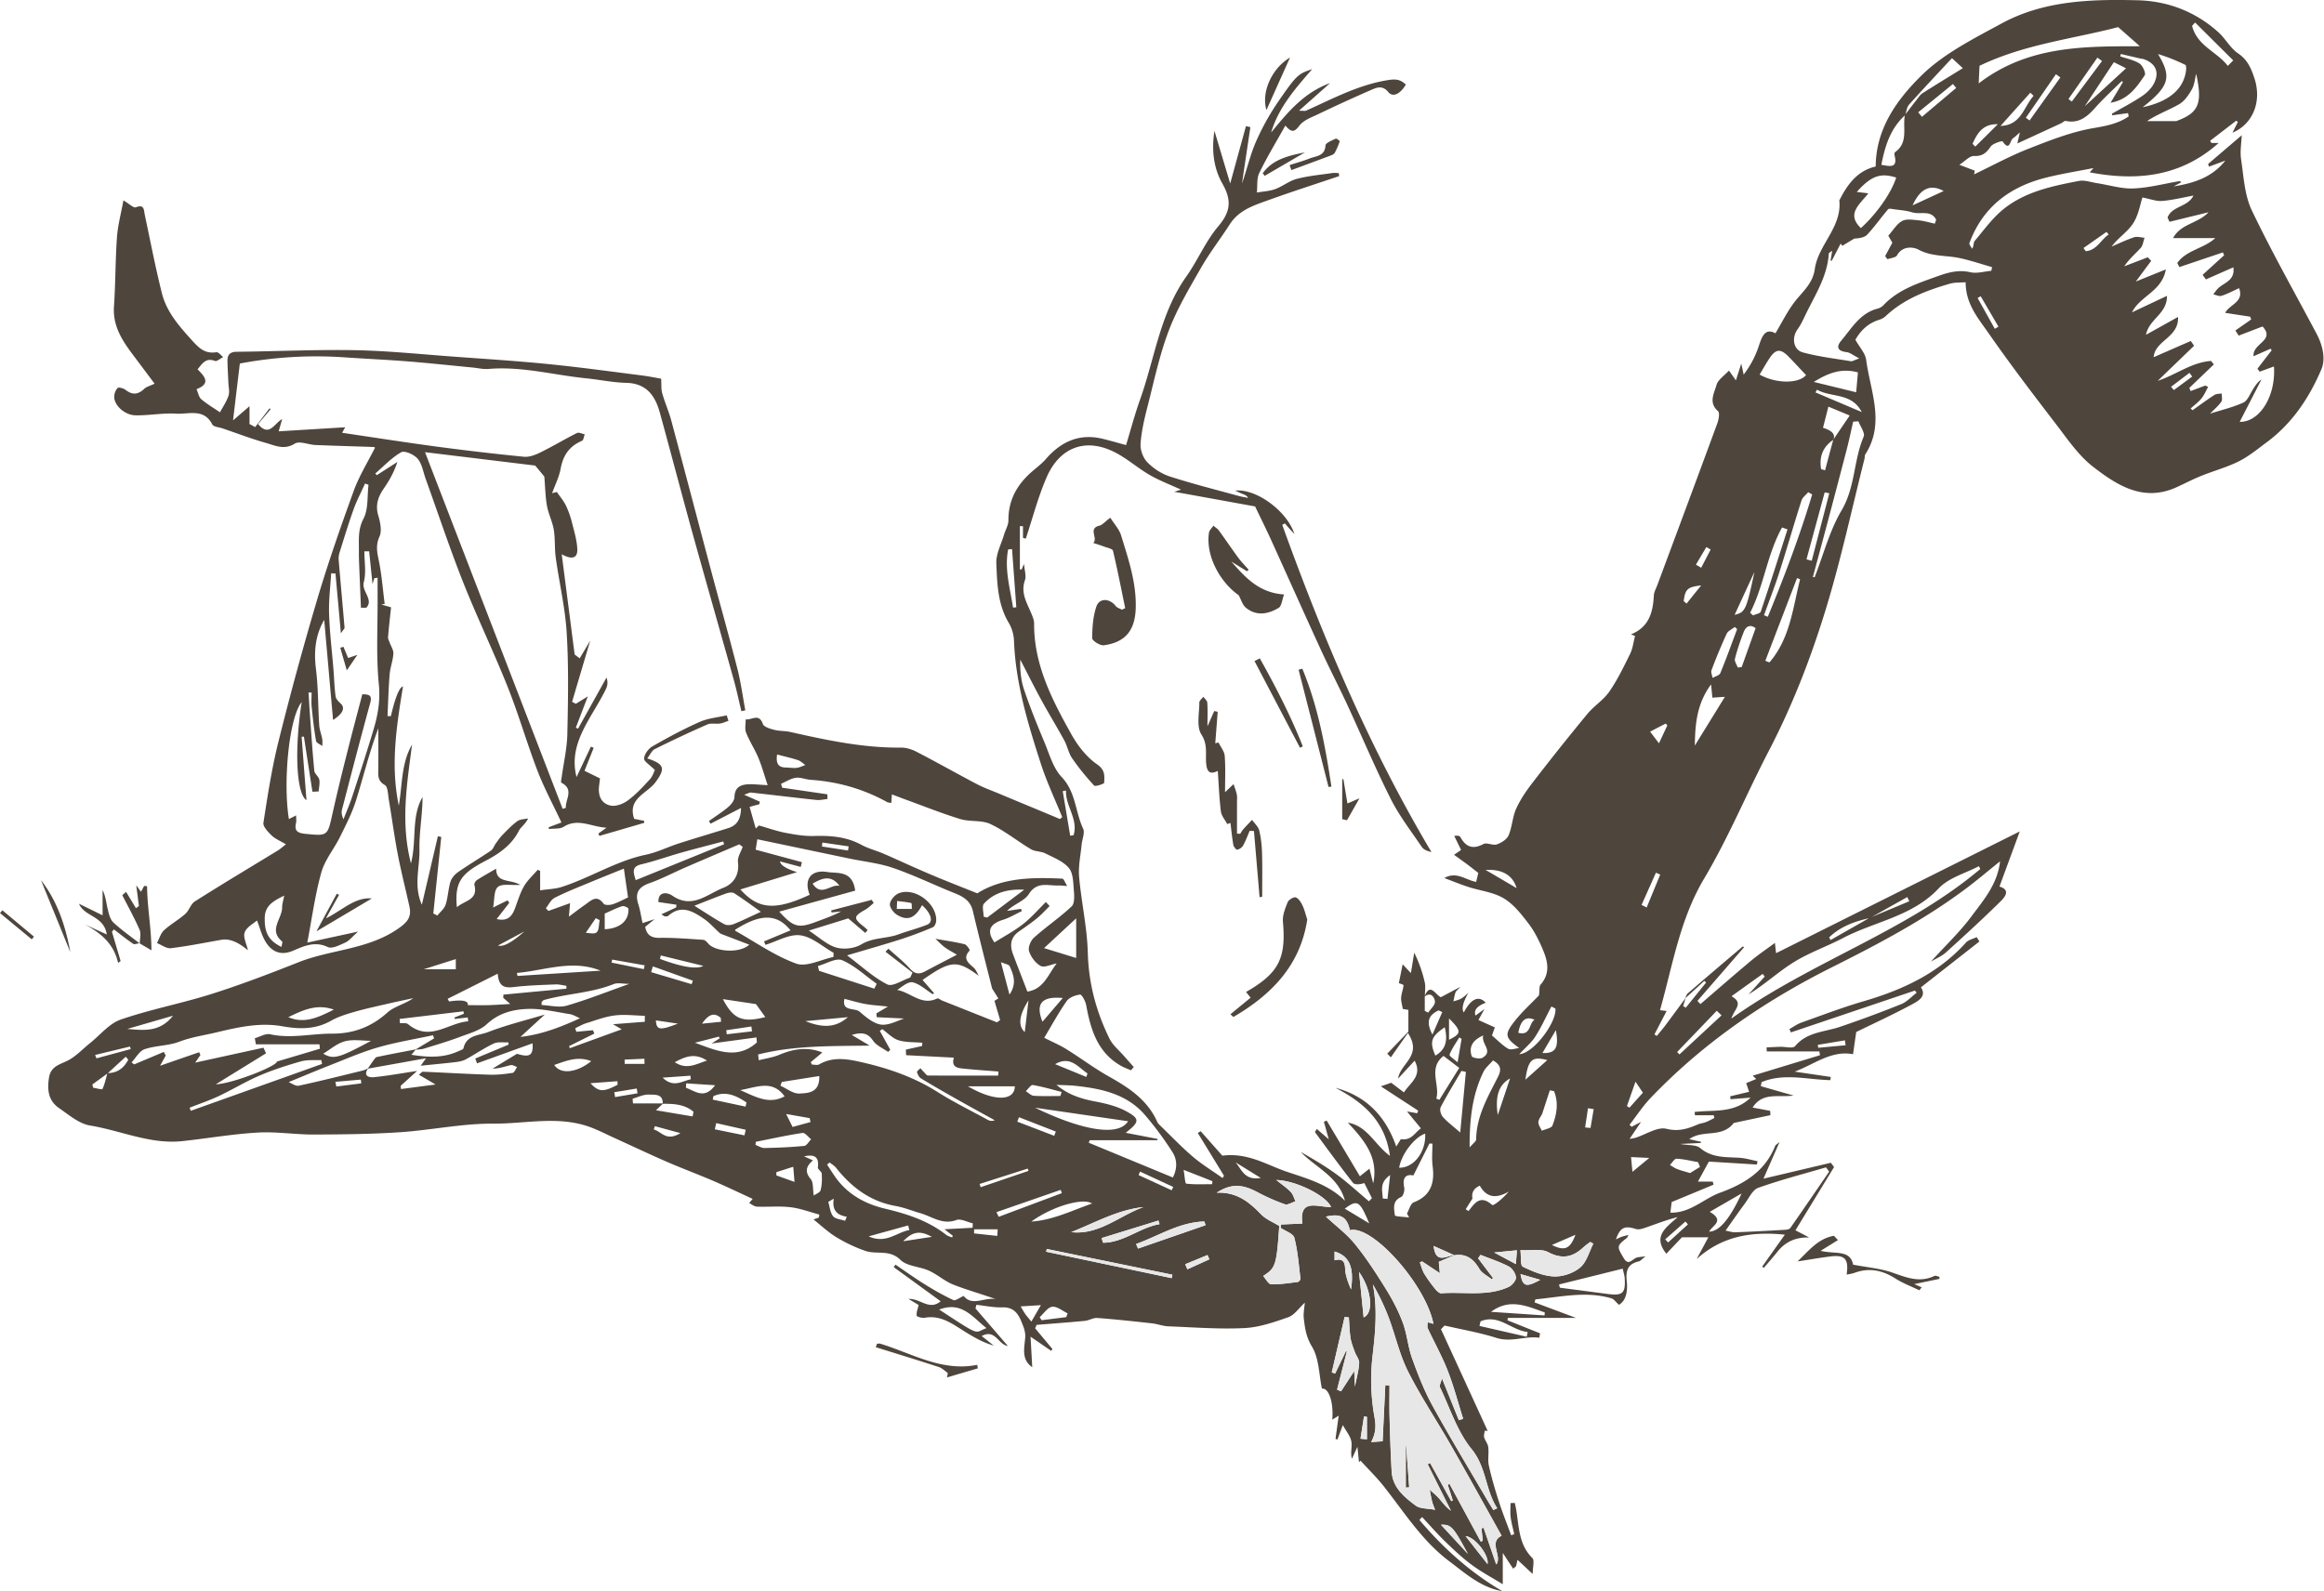 <svg width="219" height="150" fill="none" xmlns="http://www.w3.org/2000/svg"><g clip-path="url(#prefix__a)"><path fill="#4E453C" d="M134.271 93.9c0-.441.086-.896-.013-1.317a12.414 12.414 0 0 0-.989-2.778c-.095.571-.185 1.142-.314 1.92-.34-.361-.533-.567-.778-.83-.125.627-.237 1.19-.357 1.778.077.034.443.133.438.202-.03.39-.198.768-.223 1.159-.022.322.086.648.154 1.069.104.017.336.06.529.094v2.044c-.507.528-1.247 1.305-1.991 2.082l.34.34c.538-.765 1.071-1.53 1.608-2.289 1.407 2.164-.722 2.838-.928 4.298l1.561-1.692c.748 1.434-.396 2.048-1.011 2.992-.404-.309-.791-.601-1.2-.91l-.972.339 3.518 2.293c-.03.082-.065.163-.095.245a131.58 131.58 0 0 0-.963-.172c.499.605.882 1.073 1.312 1.593-.585.412-.886 1.172-1.892 1.021l-.43.696c-1.007-2.889-2.847-4.77-5.732-5.538 2.588 1.348 4.678 3.082 5.138 6.418-1.462-1.073-2.128-2.829-3.969-3.134 1.527 1.631 2.916 3.259 2.391 5.723l-.353-1.387c-.245.198-.464.369-.903.717a7711.342 7711.342 0 0 0-3.126-5.246c-.09.034-.176.073-.266.107.137.49.271.983.46 1.657-.46-.399-.783-.678-1.127-.978-.107.188-.185.287-.168.309 1.179 1.597 2.344 3.198 3.569 4.761.164.206.628.18 1.076.03.24.476.477.949.718 1.425l-.284.296c-.994-.837-1.948-1.725-2.989-2.494-1.083-.798-2.253-1.481-3.436-2.159 1.411 1.489 3.539 2.292 4.167 4.598-1.535-1.524-3.53-2.074-5.465-2.727-1.888-.631-3.655-1.828-6.089-1.519-.546-.614-1.294-1.46-2.043-2.306l-.271.168c.822 1.343 1.647 2.687 2.469 4.031-.043.073-.091.142-.134.215-.924-.657-1.9-1.25-2.765-1.98-1.066-.905-2.034-1.923-3.04-2.897-.133-.129-.284-.262-.352-.421-.921-2.078-2.684-3.224-4.576-4.285-1.367-.768-2.631-1.726-3.969-2.554-.64-.4-1.341-.696-2.102-1.082.696-1.164 1.341-2.353 2.111-3.456.245-.348.821-.567 1.268-.618.155-.018.504.618.572.991.422 2.31 1.067 4.47 3.29 5.732.297.167.623.279.933.416.086-.103.172-.206.262-.309-.305-.343-.61-.683-.911-1.03-.473-.546-1.075-1.026-1.381-1.653-1.247-2.537-1.96-5.19-2.038-8.067-.064-2.4-.61-4.783-.821-7.187-.086-.996.142-2.022.236-3.03.048-.508.327-1.113.142-1.504-.748-1.584-.679-3.447-2.021-4.864-.808-.854-1.157-2.163-1.634-3.301-.68-1.623-1.342-3.259-1.905-4.92-.305-.902-.395-1.88-.361-2.847.68 1.31 1.337 2.632 2.047 3.924.68 1.245 1.428 2.456 2.103 3.701.288.532.395 1.177.731 1.666.623.91 1.328 1.769 2.077 2.58.107.116.937-.155.946-.266.03-.64.111-1.202-.68-1.743-.989-.683-1.814-1.756-2.412-2.825-1.815-3.25-3.535-6.556-3.509-10.441 0-.348-.168-.709-.305-1.043-.413-.97-.972-1.88-.56-3.04.142-.4-.038-.914-.085-1.537-.125.292-.177.408-.228.528l-.164-.013V49.6c.1 0 .194 0 .293-.004v1.108c.09.021.176.047.266.068.645-1.936 1.157-3.937 1.97-5.8 1.2-2.752 3.646-3.833 6.583-2.254 1.092.589 2.043 1.43 3.118 2.053.903.523 1.896.897 2.958 1.386-.245.073-.374.116-.645.198 2.727.493 5.324.966 7.624 1.382.542 1.134 1.024 2.1 1.471 3.078 1.595 3.508 3.161 7.028 4.769 10.527.778 1.696 1.642 3.357 2.429 5.053 1.376 2.967 2.641 5.99 4.111 8.909.804 1.597 1.918 3.04 2.924 4.525.172.253.512.399.912.485-5.827-9.802-10.221-20.195-14.057-30.838l.245-.142c.138.159.271.318.409.472.146.164.296.318.49.529-.671-2.121-3.552-4.294-5.582-4.092.327.15.49.236.667.305.198.077.404.133.559.39-.327-.068-.658-.12-.981-.21-2.145-.592-4.304-1.133-6.42-1.82-.774-.253-1.535-.756-2.102-1.335-.4-.408-.676-1.16-.637-1.735.078-1.155.348-2.31.637-3.439.619-2.417 1.13-4.877 2.008-7.2.782-2.073 1.943-4.013 3.048-5.95.813-1.42 1.828-2.722 2.714-4.104.881-1.374 2.33-1.807 3.724-2.31 2.18-.785 4.39-1.494 6.587-2.236-.017-.095-.03-.194-.047-.288-.211 0-.426-.026-.632.004-1.109.163-2.236.262-3.315.545-.71.185-1.329.704-2.03.962-.546.202-1.152.223-1.733.326.065-.622-.03-1.318.228-1.85.714-1.473 1.57-2.88 2.455-4.465.693.824.938.485 1.363-.039.387-.476 1.084-.725 1.678-1.008a152.955 152.955 0 0 1 5.001-2.289c.537-.232 1.092-.51 1.664.19.425.519 1.135.17 1.647-.718-.456-.42-.83-.545-1.587-.433-2.83.429-5.281 1.76-7.818 2.897-.086.04-.202.005-.666.005l2.928-2.602c-2.434.872-3.999 2.748-5.551 4.658.679-2.292 2.188-4.061 3.87-5.976-1.307.447-1.428.49-3.161 3.001a23.351 23.351 0 0 0-2.133 3.825c-.554 1.267-.86 2.645-1.324 3.959.262-1.774.529-3.546.791-5.32l-.417-.09c-.464 1.7-.933 3.405-1.483 5.405l-1.484-4.958c-.292 1.854-.06 3.55.748 4.967.899 1.58.774 2.653-.395 4.035-1.196 1.413-1.927 3.203-3.006 4.727-2.477 3.49-2.967 7.702-4.352 11.583-.503 1.409-.886 2.86-1.324 4.302-.718-.193-1.449-.408-2.189-.588-2.202-.537-3.93.249-5.367 1.902-.378.438-.851.79-1.294 1.172-1.41 1.22-2.253 2.692-2.236 4.615 0 .447-.28.893-.413 1.344-.266.901-.765 1.812-.727 2.705.078 1.914.13 3.872 1.179 5.62.292.485.464 1.107.486 1.678.154 4.014 1.311 7.81 2.528 11.583.555 1.717 1.337 3.362 2.017 5.04-.073.06-.146.12-.224.18-.206-.09-.408-.18-.615-.266-1.72-.716-3.444-1.43-5.164-2.15-.67-.28-1.363-.524-2.008-.86-1.91-1.004-3.789-2.068-5.707-3.06-.442-.232-.984-.404-1.479-.4-3.552.04-6.992-.7-10.427-1.472-.495-.112-1.024-.073-1.514-.202-.391-.103-.98-.275-1.075-.554-.357-1.06-1.08-.33-1.617-.438.009.425-.103.893.043 1.267.322.811.817 1.554 1.152 2.361.327.782.55 1.606.878 2.58-.8-.038-1.338-.111-1.87-.081-.736.043-1.24.326-1.26 1.21-.01.318-.306.692-.577.924-.572.485-1.213.888-1.823 1.326.047.086.099.168.146.254l2.872-1.486c-.017 1.142-.438 1.662-1.216 1.906-1.566.494-3.14.953-4.705 1.46-1.01.326-1.982.82-3.014 1.035-2.825.588-5.25 2.172-7.955 3.043-.611.198-1.278.207-2.039.323v-1.838l-.236-.094c-.439.515-.96.978-1.29 1.554-.379.66-.594 1.416-.869 2.138-.28.73-.718 1.18-1.703.944.426-.545.809-1.034 1.187-1.524-.051-.077-.103-.159-.155-.236-.4.197-.804.395-1.367.674.142-.73.06-1.593.443-1.932.383-.335 1.23-.146 2.111-.202-.933-.566-2.27-.129-2.266-1.528-.645.378-1.238.704-1.802 1.069-.133.086-.28.326-.25.45.375 1.46-.91 1.46-1.65 2.117-.211-2.331.357-3.147 2.653-4.349 1.285-.674 2.494-1.48 3.19-2.859.177-.352.59-.584.873-1.164-.34.078-.748.065-1.01.254-.516.373-.963.85-1.41 1.305-.237.24-.426.528-.628.803-.16.219-.25.528-.456.67-1.028.7-2.099 1.33-3.118 2.043-.3.21-.597.558-.7.902-.211.7-.229 1.46-.452 2.15-.125.387-.512.687-.778 1.027l-.383-.194.748-7.212c-.108-.022-.21-.047-.318-.069-.49 2.104-.98 4.208-1.51 6.457-.795-1.777-.193-3.503-.227-5.177-.035-1.645.288-3.298.292-4.972-1.088 1.885-.529 4.057-1.092 6.25-.998-3.867-.37-7.52.103-11.196-1.036 1.782-.907 3.813-1.247 5.753-.8-3.787-.215-7.513.395-11.24-.346.09-.728 1.024-1.143 2.804-.108 0-.211 0-.319-.004.065-1.314.095-2.632.203-3.946.056-.652.313-1.288.352-1.94.022-.344-.232-.704-.357-1.06-.056-.16-.159-.327-.146-.486.073-.906.176-1.807.284-2.82-.271-.078-.593-.168-.916-.262.103-.017.21-.039.314-.056-.168-1.318-.267-2.645-.525-3.946-.163-.824-.361-1.532.035-2.404.25-.54.069-1.36-.116-1.996-.288-.992-.01-1.773.541-2.563.508-.734.946-1.516 1.265-2.477-.65.416-1.295.832-1.944 1.249-.047-.051-.095-.107-.142-.159.804-.691 1.544-1.498 2.447-2.005.322-.18 1.225.223 1.552.618.417.503.52 1.263.757 1.91 1.165 3.234 2.249 6.5 3.513 9.7 1.325 3.344 2.894 6.59 4.223 9.93 1.032 2.588 1.797 5.28 2.8 7.882.627 1.635 1.47 3.19 2.252 4.86-.356.133-.782.291-1.203.45.004.056.012.112.017.168.468-.065 1.027.017 1.389-.21 1.367-.864 2.67.034 4.046.081-.258.185-.512.37-.77.554.03.073.065.146.095.223 1.406-.408 2.812-.82 4.218-1.228 0-.064.005-.124.009-.189l-.95-.193c-.645-1.932 1.212-2.37 2.012-3.452.946-1.283.864-1.704-.778-2.245.262-.33.421-.73.71-.876a110.66 110.66 0 0 1 4.957-2.322c.344-.15.796-.03 1.187-.086.27-.039.533-.168.8-.258l-.168-.515c-.851.197-1.763.27-2.546.618-1.526.678-3.005 1.473-4.454 2.306-.374.214-.757.734-.783 1.137-.021.288.546.614 1.015 1.09-.086.168-.207.589-.473.88-.645.705-1.303 1.418-2.064 1.984-.439.327-1.14.597-1.634.49-.946-.202-1.213-1.022-1.075-1.95.03-.214.051-.433.073-.613a369.84 369.84 0 0 0-1.458-.713c.31-.777.59-1.472.864-2.164a5.954 5.954 0 0 1-.258-.12c-.477 1.009-.954 2.018-1.354 2.868-.839-3.224 1.475-5.603 2.778-8.316.142-.296.189-.644.043-1.056l-2.68 4.813-.21-.09c.383-1 .765-2.001 1.148-2.997l.026.021c-.391.24-.778.481-1.17.721l-.357-.18c.55-1.863 1.101-3.722 1.712-5.778l-.993 1.674c-.16-.12-.319-.236-.478-.356l-1.217-9.45c.903.49 1.514.447 1.467-.52-.04-.81-.284-1.614-.486-2.408a8.91 8.91 0 0 0-.58-1.657c-.224-.46-.568-.858-.86-1.288-.151.039-.297.073-.448.112.28-.773.662-1.529.808-2.327.228-1.25.83-2.112 2.008-2.61.147-.06.177-.404.258-.614-.249-.047-.554-.21-.735-.12-1.165.588-2.287 1.262-3.457 1.837-.469.232-1.036.447-1.535.4a239.921 239.921 0 0 1-8.213-.954c-2.98-.4-5.956-.867-8.923-1.305l.292-.52c-2.163.134-4.158.254-6.27.383.112-.395.207-.722.332-1.151-.735.374-1.217 1.743-2.275.464l1.174-1.383c-.03-.034-.056-.068-.086-.107-.452.592-.903 1.185-1.359 1.777l-.533-.287V38.29l-1.552 1.335c.219-1.854.425-3.559.64-5.358a38.71 38.71 0 0 1 9.792-.588c1.973.138 3.956.223 5.93.378 2.09.167 4.175.39 6.26.592.478.048.96.168 1.428.13 3.126-.271 6.14.566 9.207.88 1.272.128 2.537.399 3.81.429 1.896.051 2.709 1.21 3.147 2.794 1.032 3.744 2.013 7.505 3.049 11.249 1.294 4.67 2.632 9.333 3.935 14 .266.962.473 1.936.705 2.906l.37-.077c-.241-1.296-.413-2.614-.74-3.894-.778-3.06-1.638-6.105-2.451-9.157-1.264-4.749-2.507-9.501-3.78-14.25-.236-.875-.61-1.717-.86-2.592-.107-.378-.064-.803-.099-1.37-.494-.086-1.16-.223-1.84-.31-2.916-.368-5.831-.772-8.755-1.064-2.954-.296-5.922-.485-8.884-.7-3.118-.227-6.24-.553-9.362-.614-3.71-.068-7.43.112-11.141.15-.637.005-.89.267-.886.838.009.7.06 1.395.086 2.095.017.403.133.846.013 1.206-.18.55-.529 1.048-.804 1.567-.594-.403-1.221-.772-1.768-1.236-.223-.189-.28-.58-.443-.945 1.398-.536.745-1.215.1-1.871.451-.554.782-1.117 1.633-.79.185.073.517-.232.779-.365-.215-.163-.452-.485-.637-.455-1.143.18-1.702-.455-2.412-1.241-1.174-1.3-2.292-2.606-2.722-4.306-.615-2.452-1.092-4.937-1.617-7.41-.099-.473-.034-1.013-.851-.704-.215.081-.61-.33-1.161-.653-.224 1.232-.53 2.353-.61 3.49-.156 2.16-.13 4.337-.28 6.496-.142 1.98.911 3.413 2 4.856.593.79 1.186 1.58 1.827 2.438-.422.202-.766.284-.985.49-.572.545-1.105.588-1.737.103-.198-.155-.654-.288-.757-.19-.202.198-.335.563-.327.86.022.798.994 1.7 2.008 1.717 1.277.026 2.567-.236 3.836-.155 1.17.073 2.606-.532 3.397 1.013.12.236.65.262.993.382 1.355.464 2.697.975 4.073 1.366.864.244 1.707.69 2.709.064.447-.279 1.281.099 1.943.129 1.845.077 3.69.124 5.535.189.025 0 .051.043.081.069-.68 1.352-1.492 2.657-2.008 4.074-1.225 3.374-2.408 6.766-3.431 10.205a313.43 313.43 0 0 0-3.655 13.407c-.628 2.52-1.024 5.1-1.42 7.668-.055.356.435.863.779 1.198.33.317.791.498 1.341.828-.322.25-.52.434-.743.571-2.615 1.597-5.247 3.169-7.835 4.809-.396.249-.542.863-.912 1.185-.628.558-1.384.97-2 1.54-.318.297-.447.8-.662 1.207.439.172.9.533 1.308.481 1.6-.193 3.182-.515 4.773-.794.734-.129 1.563.202 2.49.992-.125-.602-.473-1.245-.302-1.696.198-.511.856-.846 1.157-1.116.275.67.469 1.575.972 2.25.559.75 1.359 1.06 2.438.596.99-.42 2.043-.927 3.264-.34.396.194 1.13-.192 1.655-.428.357-.16.624-.524 1.196-1.03-1.729.377-3.182.69-4.786 1.038.451-2.344.735-4.52 1.324-6.616.331-1.18 1.196-2.207 1.755-3.34.559-1.133 1.148-2.271 1.522-3.473.7-2.254 1.256-4.555 2.094-6.77 0 1.253.009 2.507 0 3.76-.004.61-.124 1.168.61 1.585.297.167.293.91.38 1.395.287 1.696.51 3.4.833 5.087.319 1.662.74 3.306 1.105 4.959.224 1.022-.184 1.494-1.113 2.134-2.851 1.953-6.291 1.923-9.344 3.134-2.697 1.069-5.41 2.108-8.175 2.984-2.83.897-5.766 1.45-8.57 2.416-1.092.378-1.94 1.46-2.898 2.224-.71.567-1.346 1.275-2.137 1.662-.774.378-1.553.532-1.725 1.588-.185 1.151-.06 2.173.93 2.86.932.644 1.904 1.485 2.953 1.657 2.894.472 5.655 1.79 8.67 1.468 2.373-.253 4.734-.67 7.112-.807 1.754-.103 3.53.193 5.297.185 2.714-.009 5.436-.039 8.14-.219 2.92-.198 5.831-.825 8.747-.807 2.993.021 6.037-.748 8.996.274.817.284 1.59.687 2.378 1.048 1.66.755 3.31 1.537 4.983 2.267 1.454.631 2.946 1.185 4.404 1.811 1.251.541 2.481 1.134 3.698 1.692-.065.077-.198.236-.331.391.24.12.481.33.727.339 1.057.043 2.124-.069 3.169.056.92.107 1.81.45 2.717.691l-.038.279-.512.184c.718.567 1.393 1.211 2.171 1.683.865.52 1.794.966 2.748 1.288 1.054.352 2.254-.171 3.281.842.62.609 1.798.614 2.67 1.009.8.36 1.484.991 2.293 1.313 1.307.52 2.678.889 4.025 1.378-1.063-.214-2.24.713-3.036-.304-.413.176-.783.481-.972.39-.92-.433-1.815-.94-2.68-1.477-.945-.588-1.853-1.24-2.777-1.867-.052.082-.108.159-.16.24 1.459 1.061 2.92 2.121 4.421 3.216-1.079.914-1.926-.292-3.031-.219l.954.567c-.081.386-.232.717-.18 1.009.021.111.52.24.774.193 1.548-.271 2.653.631 3.835 1.356.826.507 1.665.992 2.65 1.271-.345-.27-.684-.545-1.136-.901 1.299-.704 1.583.845 2.46.931a5174.982 5174.982 0 0 0-3.045-3.533c.03-.112.06-.228.086-.339.813.086 1.63.266 2.443.24 1.307-.043 1.63.893 1.982 1.808.125.326.207.708.176 1.056-.086 1.013-.374 2.052.663 2.778-.052-.932-.1-1.834-.16-2.877.779.532 1.368.936 1.953 1.34a3.73 3.73 0 0 1 .107-.181c-.541-.652-1.088-1.301-1.63-1.953l.142-.322c1.51-.12 3.019-.232 4.528-.374.4-.038.8-.3 1.187-.274 1.725.128 3.445.317 5.165.506.507.056 1.006.258 1.513.279 2.391.095 4.791.284 7.177.168 1.398-.069 2.804-.554 4.146-1.026.576-.202.989-.85 1.556-1.37-.034.472-.155.996-.094 1.498.107.911.223 1.748.769 2.645.671 1.103.658 2.623.938 3.967.572-.125 1.122 1.116.976 2.915.155-.094.284-.176.606-.374-.116.833-.211 1.516-.301 2.199.06.012.125.03.185.043l.503-1.357c.34.618.718 1.056.804 1.545.091.498-.107 1.044.052 1.632l.52-1.125.146 1.447.147-.142c.744.816 1.539 1.589 2.218 2.452 1.923 2.442 3.595 5.113 6.124 7.015 1.535 1.15 2.988 2.485 5.018 2.833-3.027-1.773-5.577-4.07-7.813-6.714.086-.091.167-.181.253-.271.731.777 1.432 1.589 2.198 2.327.795.769 1.604 1.533 2.49 2.185.911.674 1.926 1.211 2.915 1.821v-2.954c.4.614.692 1.052.98 1.49.091-.078.185-.155.276-.237.03-.145.064-.291.133-.601.426.4.783.73 1.432 1.336 0-.674.185-1.288-.03-1.499-1.307-1.292-1.256-2.988-1.531-4.593-.034-.202-.082-.404-.125-.606-.133.005-.271.009-.404.017 0 .443-.043.889.013 1.323.069.541.219 1.069.335 1.601-.094.034-.189.073-.288.107-.382-1.043-.8-2.073-1.139-3.129-.366-1.125-.705-2.267-.959-3.422-.125-.562.013-1.176-.06-1.756-.039-.322-.297-.61-.387-.936-.052-.189.038-.416.064-.622.09.013.181.021.271.034-1.466-3.198-2.933-6.393-4.403-9.591.111-.116.228-.232.339-.348 1.63.378 3.294.661 4.881 1.164 1.423.45 2.692-.206 4.046-.013.022-.138.048-.279.069-.417-1.023-.407-2.047-.82-3.07-1.227.013-.078.021-.151.034-.228h6.42c-1.449-.541-2.674-1-3.9-1.46l.078-.287c2.386-.224 4.764-.799 7.164-.095.236.069.412.348.709.61.718-.417.83-1.365.735-2.237-.107-1.005.104-1.618 1.131-1.855.151-.034.276-.197.641-.476-.456.056-.628.064-.795.103-.409.099-.792.833-1.235.107-.709-1.172-.688-1.185.271-1.953.048-.039.065-.116.155-.279-.275.073-.477.116-.666.184-.164.056-.314.142-.521.237.409-1.147.822-1.314 1.892-.975.276.086.65-.043.955-.15.963-.335 1.918-.709 2.976-.979-1.058.966-2.413 1.794-1.071 3.456.55-.584 1.122-1.181 1.466-1.546h2.49c-.378.704-.74 1.374-1.097 2.044 2.353-2.125 5.092-2.623 8.308-2.293-.787 1.108-1.462 2.057-2.133 3.006l.147.128c.425-.506.868-1 1.281-1.519.745-.945 1.744-1.394 2.997-1.349-.421-.223-.847-.446-1.294-.678l3.638-5.963-.301-.404-6.351 1.499c.498-1.138.963-2.194 1.517-3.461-.262.232-.378.284-.412.37-.951 2.387-2.886 3.572-5.191 4.413-1.565.571-2.808 1.936-4.687 1.88.052-.416.104-.837.121-.996a2938.16 2938.16 0 0 0 3.952-1.64l-.078-.287h-1.397l1.032-1.889 4.523.279c.022-.103.039-.211.061-.314-.56-.111-1.119-.283-1.682-.322-1.298-.081-2.601.03-3.728-.923-.383-.322-1.109-.24-1.883-.382.782-.038 1.367-.064 1.952-.094.004-.035.013-.073.017-.108-.323-.072-.649-.145-1.105-.249 1.273-.94 3.07-.068 4.192-1.528 1.007-.215 2.232-.476 3.453-.734l-.025-.408c-.546-.103-1.093-.206-1.656-.309.95-1.494 2.46-.923 3.857-1.133l-3.079-.881.065-.382c2.12-.884 4.322-.231 6.489-.189.013-.098.021-.201.034-.3l-3.401-.502c1.819-.67 3.457-2.035 5.5-1.64.103-.726.197-1.391.301-2.095 1.608-.786 3.44-1.627 5.211-2.58.611-.331 1.458-.765.886-1.632 1.858-1.455 3.681-2.885 5.509-4.319-.086-.137-.168-.275-.254-.412-.344.167-.783.253-1.019.52-2.606 2.901-5.96 4.447-9.624 5.52-1.991.58-3.93 1.323-5.887 2.018-.391.142-.744.4-1.113.606.043.107.09.21.133.317 3.896-1.314 7.792-2.632 11.688-3.945.055.069.111.137.167.202-.481.364-.911.858-1.453 1.077a110.564 110.564 0 0 1-5.767 2.138c-1.462.498-3.117.472-4.244 1.83-.198.235-.911.042-1.389.055-.43.013-.864.038-1.294.056.009.124.013.249.021.378h4.958l.052.36-6.338 1.928c-.026-.026.116.107.335.309-.318.133-.598.253-.946.395.095.279.176.528.275.816-.615.146-1.199.287-1.789.425l.039.274c.585-.047 1.17-.094 1.888-.15-1.557 1.516-3.496 1.133-5.272 1.352l.026.31h1.771l.065.257c-.267.133-.525.279-.8.387-.241.094-.507.115-.744.214-.954.408-1.81.704-2.984.417-.839-.206-1.909.528-2.881.837-.129.043-.267.056-.585.12.374-.558.649-.966 1.084-1.61l-.89.464c-.065-.06-.129-.125-.198-.185.662-.85 1.255-1.769 1.995-2.541 4.911-5.135 10.669-9.093 17.015-12.279 4.464-2.237 8.893-4.564 12.892-7.599.989-.751 1.935-1.554 3.015-2.421-.237 2.15-1.544 3.64-2.667 5.156-1.118 1.507-2.506 2.816-3.852 4.302.507-.305 1.014-.507 1.397-.85 1.759-1.589 3.505-3.19 5.19-4.852.366-.36.964-1.064-.124-1.374l1.913-5.199c-7.813 3.907-15.347 7.668-22.962 11.476-.026-.219-.048-.4-.112-.966-.882.653-1.621 1.15-2.301 1.722-1.586 1.33-3.147 2.692-4.717 4.044-.095-.099-.189-.202-.284-.3l4.391-5.054c-.022-.013-.108-.09-.116-.081a739.303 739.303 0 0 0-5.182 4.422c-.125.107-.168.313-.245.472l1.806-1.649.163.16c-.636.79-1.277 1.58-1.913 2.369l-.25-.154.237-.76c-.645.871-1.286 1.747-1.935 2.614-.25.33-.521.644-.783.966l-.223-.146c.378-.725.752-1.451 1.148-2.207-.125-.017-.314-.038-.624-.077 1.2-4.229 1.854-8.526 4.163-12.412 2.287-3.846 4.007-8.024 6.08-12.008 2.232-4.284 3.973-8.775 5.379-13.369 1.428-4.662 2.452-9.449 3.647-14.18.034-.142.009-.313.082-.43 1.887-2.949.468-5.941.077-8.903-.082-.61-.606-1.164-1.015-1.894.43-.76 1.11-1.528 2.202-1.867.236-.073.481-.198.658-.365 1.716-1.619 3.844-2.413 6.046-3.053.464-.133.976-.094 1.483-.137-.004 2.056 1.2 3.422 2.176 4.825 2.03 2.924 4.193 5.753 6.36 8.578 1.075 1.4 2.098 2.928 3.47 3.989 2.262 1.751 4.739 3.353 7.861 1.936.774-.352 1.531-.751 2.322-1.069 1.178-.477 2.421-.811 3.556-1.378.937-.468 1.767-1.16 2.619-1.79 2.404-1.778 4.02-4.203 5.16-6.887.413-.974.12-2.262-.439-3.318-2.055-3.877-4.227-7.702-6.119-11.66-.688-1.443-.765-3.19-1.01-4.818-.112-.747.034-1.537.06-2.262l-3.169 2.709.09.249 1.535-.571c-1.243 1.58-2.984 2.142-4.872 2.43l.731-.387c-.077-.051-.129-.116-.168-.107-1.449.24-2.889.631-4.343.691-1.135.047-2.292-.322-3.435-.498-.572-.086-1.174-.313-1.712-.21-2.55.49-5.134 1.022-7.194 2.73-1.002.833-1.784 1.928-2.636 2.937-.116.137-.047.438-.236.726-.091-.18-.297-.408-.25-.537 1.234-3.349 3.741-5.268 7.108-6.14 1.523-.39 3.079-.63 4.584-.931-.073.082-.189.215-.357.403 4.485.86 8.609.4 12.148-2.764h-.671l-.137-.206 2.464-1.894c.051.039.103.082.154.12-.167.335-.339.675-.507 1.01 1.935-.812 2.799-2.954 2.06-5.165-.301-.898-.641-1.718-1.531-2.314-.74-.498-1.191-1.404-1.875-2.01-2.116-1.901-4.717-2.927-7.594-2.996-4.403-.108-8.837.021-12.823 2.19-2.657 1.446-5.495 2.863-7.598 4.954-2.232 2.215-4.24 4.941-4.257 8.526-1.686.382-2.636 1.64-3.384 3.112-.018.035-.048.07-.043.1.249 2.52-1.987 4.164-2.31 6.443-.197 1.426-1.199 2.168-1.948 3.165-.657.871-1.148 1.871-1.763 2.902-.971-.533-1.268.283-1.586 1.253a9.06 9.06 0 0 1-1.411 2.64c-.051-.248-.107-.493-.223-1.038a413.59 413.59 0 0 1-.508 1.584c-.228-.322-.378-.537-.653-.928-.439.486-1.041.868-1.179 1.374-.21.769-.774 1.649.147 2.452.18.154.068.781-.061 1.137-1.874 5.105-3.775 10.201-5.671 15.297-.117.31-.297.614-.314.932-.082 1.575-.439 2.988-2.155 3.675l.383.154c-.15.563-.211 1.168-.464 1.683-.598 1.215-1.192 2.452-1.961 3.56-.555.802-1.454 1.356-2.081 2.12a244.92 244.92 0 0 0-5.122 6.427c-.598.773-1.17 1.601-1.569 2.482-.357.785-.379 1.721-.719 2.52-.163.382-.683.708-1.113.854-.374.129-.938-.206-1.26-.034-1.006.536-1.656.274-2.172-.657-.06-.108-.215-.163-.576-.103.211.429.421.858.645 1.318-.168.116-.374.257-.666.455.468.339.851.61 1.225.888.353.262.697.541 1.062.82-.064.27-.129.546-.202.846-.989-.167-1.849-1.026-3.001-.36.752.279 1.5.588 2.266.837 1.113.36 2.356.49 3.332 1.073.929.554 1.669 1.503 2.344 2.387.572.751 1.006 1.636 1.372 2.516.451 1.078.67 2.19-.233 3.22-.159.18-.094.562-.159 1.022-.752.798-1.763 1.687-2.532 2.747-.736 1.013-.547 1.331.666 2.22-.348.034-.778.21-1.023.073-.529-.3-.964-.764-1.544-1.258.039-.103.142-.39.275-.76-.512-.232-.998-.447-1.548-.696.163-.296.292-.536.568-1.038-.43.317-.637.468-.843.618-.184-.498.137-.9.963-1.207-.649-.717-1.393-.39-2.064.915-.232-.326-.09-.942.426-1.846-.22.18-.422.39-.667.532-.223.129-.494.185-.744.27.065-.283.104-.57.198-.845.043-.125.181-.22.46-.528l-1.84.979c-.533-.245-1.011-1.43-1.54-.056.645-.515.964.137.985.468.022.33-.404.69-.636 1.039-.108-.056-.215-.108-.323-.163v-1.374l.009-.013Zm-124.149 7.252c-.141.507-.249 1.03-.468 1.503-.039.077-.576-.078-.882-.125a7.751 7.751 0 0 0-.069-.305c.482-.352.964-.699 1.44-1.051l1.704-1.563c.082.09.163.184.24.275-.408.79-1.027 1.27-1.969 1.266h.004Zm166.062-14.605c1.182-.662 2.365-1.327 3.547-1.988l.19.395-3.754 1.571c-1.222.696-2.447 1.391-3.668 2.087l-.129-.254c1.062-1.022 2.395-1.507 3.814-1.816v.005ZM62.454 104.05c1.046-.017 2.07.047 2.899.747-.03.146-.056.292-.086.438-1.08-.18-2.159-.361-3.453-.58.387-.365.533-.506.68-.644H59.65l-.039-.446c.512-.142 1.032-.408 1.535-.387.525.026 1.342-.111 1.308.868v.004Zm110.298-62.59c-.258.957-.516 1.919-.769 2.876-.125-.039-.25-.082-.374-.12-.185-1.134.137-2.074 1.148-2.757.232-.492-.091-.87-.968-1.133.159-.623.318-1.245.508-1.996l2.008.837c-.581.854-1.067 1.571-1.553 2.288v.004Zm6.777-30.607c.121-.335.155-.747.374-.996 1.325-1.48 2.688-2.923 4.038-4.375.482.443.727.67 1.024.945-1.316.811-2.572 1.576-3.81 2.366-.215.137-.361.39-.529.596-.379.477-.744.962-1.118 1.443-.241 1.185.365 2.589-.92 3.503-.065.043-.082.215-.056.31.314 1.236-.43 1.034-1.243.892.344-1.799.864-3.439 2.24-4.684Zm-140.38 88.1c.279-.033.571-.033.833-.115 1.136-.352 2.28-.687 3.393-1.108.869-.326 1.858-.592 2.507-1.197 1.135-1.057 2.49-1.387 3.875-1.43 1.302-.039 2.618.283 3.925.49.336.05.65.257.972.39-1.892.872-3.706 1.55-5.611 1.756.757-.691 1.513-1.387 2.296-2.104-1.815.545-3.625.983-5.35 1.653-.825.322-2.042.258-2.313 1.524-.026.116-.292.19-.456.266-1.41.657-2.872.597-4.45.348.189-.232.305-.369.417-.51-1.226.235-2.451.463-3.672.72-.13.026-.237.21-.332.335-.184.249-.352.511-.529.765l5.496-.984c-.3.421-.443.619-.503.705 1.075-.112 2.193-.211 3.302-.344.319-.039.658-.103.938-.253.89-.481 1.728-1.065 2.64-1.494.391-.185.916-.086 1.38-.112.005.073.013.146.018.215-1.045.438-2.094.871-3.14 1.31.057.15.112.304.168.454l5.233-1.889c.078 1.172-.283 1.348-1.47.988l-2.296 1.395c.614.004 1.148-.197 1.698-.326.18-.043.404.111.61.176-.137.193-.253.528-.42.554-.723.111-1.458.197-2.185.171-2.09-.064-4.18-.193-6.27-.279-.099 0-.202.146-.382.284a165.9 165.9 0 0 1 1.574.923c-1.162.15-2.206.287-3.256.425l-.038-.297c.481-.437.963-.871 1.552-1.408-1.518.228-2.786.46-4.068.588-.486.048-1.036-.12-.542-.837-.167.073-.33.168-.507.211-2.008.489-4.012.996-6.029 1.429-.297.065-.67-.227-.959-.339 1.325-.541 2.55-1.06 3.788-1.545 1.527-.597 3.036-1.263 4.602-1.718 1.707-.493 3.474-.781 5.216-1.155l.103.297-1.759 1.056v.017Zm97.908 19.368c1.114-.176 1.789.356 2.339 1.283.25.421.783.67 1.187.996l.104-.133c-.469-.618-.934-1.236-1.402-1.855l.223-.326c.895.357 1.815.653 2.662 1.095.331.176.654.67.679 1.039.018.288-.369.743-.688.889-2.034.931-4.227.433-6.347.601-.184.013-.438-.236-.584-.421a13.15 13.15 0 0 1-1.019-1.425c-.194-.322-.284-.709-.422-1.069l.219-.091 1.669 1.108c-.047-.532-.078-.829-.099-1.069.55-.236 1.011-.434 1.471-.627-.762.047-1.755.885-1.957-.867l1.952.876.013-.004ZM93.493 93.184l.589.931c-.194.116-.353.215-.37.228l.533 1.812c-.099.073-.197.141-.296.214-1.725-.682-3.445-1.37-5.165-2.052-.159-.064-.365-.249-.464-.201-1.48.725-2.486-.576-3.771-.795.498-.356 1.062-.828 1.479-.721.675.176 1.255.73 1.875 1.12l.116-.102c-.361-.413-.723-.83-1.084-1.245 2.658-1.855 3.238-1.898 5.238-.434.056.039.086.116.129.176-.185-.31-.306-.691-.564-.915-.541-.472-1.036-.88-.352-1.614.026-.03-.28-.528-.486-.58-.834-.206-1.694-.326-2.752-.515.348.322.585.584.864.79.31.232.662.412 1.161.713-1.118.584-2.06 1.065-2.993 1.567-.546.292-.959.275-1.423-.245-.615-.687-1.355-1.262-2.038-1.889-.09.095-.185.19-.275.284.847.657 1.698 1.313 2.545 1.97l-.22.468c-.73.24-1.672.889-2.154.644-1.302-.661-2.416-1.704-3.792-2.739 1.883-.558 3.509-1.017 5.117-1.532a36.816 36.816 0 0 0 2.967-1.117c.163-.069.305-.386.314-.597.082-1.622-1.978-3.19-3.509-2.614-.374.142-.787.618-.851.996-.052.305.318.82.636 1.022 1.02.644 1.742.339 2.39-.889.878.781 1.097 1.593.478 1.842-.877.352-1.806.584-2.696.91-1.135.42-2.39.275-3.509.949-.632.382-1.647.498-2.36.292-.87-.25-1.605-.966-2.576-1.597a1579.5 1579.5 0 0 1 3.71-1.15c.564.484 1.084.926 1.6 1.369l.232-.27c-.129-.113-.249-.233-.382-.336-.98-.768-.955-.961.15-1.58.293-.163.533-.416.796-.63-.06-.1-.12-.203-.18-.301-1.278.335-2.55.665-3.828 1 .013.064.03.124.043.189l.903-.099c-.765.412-1.556.678-2.34.975-1.685.635-2.153.528-3.495-.953l7.155-1.98c-.266-1.944-1.642-1.597-2.627-1.755-1.548-.25-2.236.712-1.66 2.146-3.23 1.494-4.829 1.4-6.532-.502 1.729-.528 3.397-1.04 5.34-1.632-1.02-.314-1.556-.652-1.607-1.013.675.18 1.316.348 1.956.52.035-.15.073-.3.108-.447-1.41-.382-2.821-.764-4.356-1.176.047-.288.103-.653.155-.983 2.975.622 5.809 1.219 8.643 1.811 1.393.292 2.834.438 4.166.898 1.97.678 3.853 1.601 5.788 2.374.83.33 1.493.73 1.716 1.687.576 2.443 1.204 4.873 1.815 7.307v-.004ZM53.326 76.149c-.104.03-.207.064-.306.094a164403.25 164403.25 0 0 0-12.969-33.62l10.385 1.262c.391.472.705.85.856 1.035.09 1.043.099 1.919.253 2.769.138.764.516 1.485.641 2.245.142.867.065 1.769.185 2.64.331 2.366.89 4.715 1.032 7.089.19 3.168.129 6.353.06 9.526-.03 1.361-.348 2.714-.533 4.066-.026.18-.095.494-.03.524 1.23.635.37 1.57.421 2.37h.005Zm18.189 1.665-.297.284c-.189-.657-.374-1.318-.58-2.04.34-.094.628-.171.916-.249.017-.081.034-.163.047-.24-.434-.193-.873-.386-1.48-.657.34-.112.504-.219.659-.202 2.05.224 4.098.477 6.149.696.344.038.7-.056 1.053-.09-.008-.146-.013-.297-.021-.443-1.42-.206-2.834-.416-4.253-.622-.034-.125-.073-.245-.107-.37.46-.197.907-.497 1.389-.566.451-.06.937.163 1.414.193 2.559.176 4.958.859 7.203 2.104.09.047.206.043.387.077l.052-.811c.494.189.933.36 1.376.52 1.685.613 3.354 1.283 5.07 1.807.911.279 2.003.077 2.837.468 1.35.635 2.533 1.61 3.828 2.378.387.232.933.18 1.346.39.782.396 1.689.743 2.223 1.379.412.494.404 1.387.468 2.112.043.507.082 1.232-.21 1.507-1.118 1.052-2.404 1.919-3.548 2.945-.31.275-.576.927-.464 1.275.172.541.606 1.13 1.092 1.391.348.185.963-.133 1.514-.236-.792 1-1.209 2.434-2.766 2.653-.472-1.236-.924-2.382-1.358-3.537-.314-.846-.224-1.585.585-2.143.571-.39 1.143-.79 1.68-1.228.427-.347.796-.764 1.192-1.15-.116-.129-.237-.253-.353-.382-.718.704-1.38 1.481-2.171 2.095-.843.657-1.802 1.163-2.675 1.713-.8-1.125-.395-1.76.817-2.138.615-.193 1.178-.537 1.763-.812l-.077-.214-1.316.193c.64-.644 1.643-.932 2.055-1.589.775-1.223 1.802-.768 2.787-.807.198-.008.4.022.826.048-.22-.348-.327-.687-.452-.692-2.834-.133-5.646-.111-8.02 1.383-1.268-.507-2.46-.975-3.642-1.46-.782-.322-1.556-.661-2.326-1-.968-.425-1.927-.876-2.903-1.292-.67-.288-1.397-.464-2.034-.812-1.415-.773-2.915-.889-4.485-.841-.898.025-1.814-.13-2.7-.3-.839-.164-1.651-.456-2.477-.688h-.013Zm135.083-39.15a20.972 20.972 0 0 0-.163-.163c.34-.304.718-.58 1.006-.927.267-.326.435-.734.641-1.103l-.267-.129c-.46.172-.92.348-1.38.52a9.35 9.35 0 0 1-.125-.297l2.31-2.215-.263-.326c-1.84.128-3.298 1.305-5.022 1.871 1.139-1.103 2.283-2.202 3.423-3.305l-.31-.447c-1.148.498-2.292 1-3.5 1.529.116-1.589 2.399-1.846 2.296-3.796-1.049.584-1.935 1.082-3.019 1.683.301-1.524 1.996-1.949 1.978-3.67-1.204.566-2.206 1.039-3.298 1.554.77-1.563 2.83-1.962 3.191-4.049-1.17.473-2.069.838-2.83 1.147.448-.606.951-1.28 1.45-1.954-.108-.111-.211-.223-.319-.335l-2.219.85c.456-.686 1.045-1.172 1.548-1.73.215-.236.246-.635.362-.962-.331-.02-.697-.141-.989-.042-.723.24-1.411.575-2.116.875.619-.832 1.505-1.382 2.021-2.172.525-.803.679-1.842.886-2.456.748.142 1.316.374 1.858.327.993-.082 1.969-.33 2.954-.507-.559 1.112-2.03.966-2.443 2.07l.181.403c1.152-.283 2.305-.563 3.681-.902-1.032 1.095-2.602 1.06-3.346 2.439h3.978c-1.084.996-2.735 1.125-3.578 2.348l.194.382c1.367-.459 2.735-.923 4.102-1.382.039.09.077.176.12.266l-2.029 1.846.309.434c.843-.37 1.682-.743 2.589-1.142.168 1.253-.864 1.434-1.432 1.975-.176.167-.31.382-.46.575.262.052.555.21.778.137.568-.184 1.101-.472 1.652-.72.49 1.321-.869 1.493-1.312 2.326.838.129 1.595.245 2.356.36l.099.262-1.492 1.04.31.485c.757-.292 1.518-.58 2.249-.863 1.242 1.34-.981 1.584-.843 2.807.602-.27 1.101-.489 1.6-.712l.103.154c-.447.576-.89 1.15-1.338 1.73.069.095.138.19.203.284.447-.163.898-.326 1.35-.494.193 2.73-1.299 5.246-3.23 5.225.706-1.37 1.381-2.679 2.052-3.993-.392.245-.59.606-.813.95-.28.428-.49 1.038-.89 1.223-.989.45-2.069.7-3.139 1.043.374-.382.769-.713 1.057-1.12.129-.181.035-.516.043-.782-.227.043-.503.021-.683.137-.705.455-1.381.958-2.069 1.443l-.013-.004ZM35.269 54.503c.104-.013.211-.03.314-.043v1.906c.013 2.718-.146 5.453.117 8.145.146 1.498-.078 2.833-.482 4.19-.632 2.133-1.325 4.246-2.017 6.358-.24.738-.555 1.451-.834 2.177-.15-.344-.21-.644-.142-.906.873-3.357 1.742-6.72 2.662-10.063.206-.756-.12-.812-.744-.825-.49 1.88-.985 3.722-1.445 5.569a199.72 199.72 0 0 0-1.359 5.65c-.477 2.167-.447 2.146-2.584 1.936-.705-.07-1.037-.275-.86-1.018.047-.193.008-.404.008-.717-.288.146-.473.24-.679.348-.568-3.49.009-9.583 1.208-11.034-.705 4.504-.503 8.66.448 9.248-.151-1.988-.306-3.984-.456-5.976l.215-.013c.266 1.73.533 3.465.804 5.195l.585-.026c.025-.374.129-.764.06-1.116-.06-.296-.439-.541-.469-.829-.172-1.786-.288-3.576-.417-5.366-.047-.67-.086-1.344-.129-2.014h.292c0 .468-.038.936.009 1.395.108 1.06.224 2.117.409 3.165.034.188.386.326.593.485 0-.228.026-.46-.013-.679-.077-.425-.25-.841-.28-1.27-.116-1.76-.09-3.534-.305-5.277-.202-1.636-.094-3.168.774-4.67.275 3.095.546 6.194.835 9.436.989-.636 1.139-1.168.705-1.559-.202-.18-.439-.43-.469-.674-.112-.833-.129-1.678-.198-2.516-.142-1.751-.357-3.499-.413-5.255-.043-1.27.125-2.545.194-3.816.137 0 .27.008.408.013.164 1.794.327 3.589.512 5.64.237-.355.348-.445.344-.527-.18-2.138-.378-4.272-.555-6.41-.021-.24.026-.498.1-.73.425-1.356.838-2.722 1.32-4.057.296-.82.709-1.597 1.066-2.395.107.038.215.081.327.12-.134 1.073 0 2.284-.47 3.185-.472.91-.446 1.726-.438 2.628.005.403-.004.807.009 1.21.056 1.52.125 3.044.185 4.564h.507c.718-.768-.468-1.558-.24-2.404.245-.91.055-1.936.055-2.91h.452c.103.982.202 1.97.318 3.082.082-.27.125-.408.168-.545l-.005-.005Zm147.184-33.787-.129.369c-.511-.112-1.019-.266-1.535-.318-.52-.047-1.144-.159-1.552.069-.507.279-.839.871-1.294 1.382l.382.662c-.262.489-.473.875-.679 1.262l.219.292c.31-.116.779-.146.903-.37.516-.923 1.548-.79 2.026-.532 1.26.678 2.605.52 3.891.799 1.024.223 2.026.562 3.036.85-.026.116-.047.232-.073.347-.662.056-1.359.275-1.974.133-1.118-.257-2.094.018-3.104.383-1.837.66-3.699 1.253-5.092 2.734a1.26 1.26 0 0 1-.572.322c-1.642.434-2.416 1.85-3.401 3.014-.499.588-.331.983.503 1.078.331.038.632.305 1.2.592-.478.168-.654.292-.8.266-1.514-.253-3.049-.429-4.524-.832-.903-.25-1.058-1.387-.503-2.16.275-.382.486-.811.688-1.24.907-1.916 2.133-3.71 2.266-5.925 0-.06.134-.112.323-.262-.069.4-.112.661-.155.923.034.013.073.021.107.034.28-.54.564-1.086.843-1.627l.155.21c.379-.227.753-.455 1.131-.682.421-.026.937-.082 1.204-.36.71-.752 1.303-1.615 1.978-2.4.082-.095.383-.03.576 0 .568.08 1.153.115 1.699.287.752.236 1.776-.266 2.262.708l-.005-.008ZM129.218 135.93c.391-.764.482-1.399.318-2.301a19.747 19.747 0 0 1-.193-5.779c.262-2.266.481-4.49.03-6.779a20.644 20.644 0 0 1 1.505 3.16c.628 1.679 1.015 3.469 1.815 5.058 1.204 2.378 2.696 4.611 4.024 6.929 1.617 2.825 3.187 5.675 4.791 8.548-1.277.605.09 1.919-.508 2.709a1242.64 1242.64 0 0 1-1.186-3.456l-.207.051c.043.391.082.781.125 1.172-.065.022-.129.047-.194.069-.98-1.812-1.96-3.624-2.941-5.431a3.05 3.05 0 0 1-.168.073l.478 1.485-.146.065c-.667-1.202-1.329-2.404-1.996-3.602l-.223.129c.731 1.459 1.457 2.919 2.188 4.374-.473-.33-.778-.764-1.126-1.163-.263-.301-.581-.55-.873-.82.073.373.133.756.228 1.125.081.3.21.588.279.777-.709-.142-1.406-.086-1.827-.399-1.084-.808-2.18-1.709-2.266-3.225a172.282 172.282 0 0 1-.198-5.186c-.026-.97-.005-1.945-.005-2.919-.133-.005-.262-.013-.395-.017l-.254 5.285c-.365.025-.679.047-1.066.077l-.009-.009Zm11.868 6.238c-.12.056-.24.116-.361.172-.223-.369-.456-.738-.675-1.112-1.703-2.919-3.457-5.809-5.083-8.771-.769-1.4-1.354-2.915-1.9-4.422-.392-1.082-.473-2.275-.873-3.357-.409-1.099-.963-2.16-1.583-3.156-.903-1.455-1.836-2.902-2.911-4.233-.782-.966-1.81-1.73-2.756-2.61 1.406-.318 1.982.021 2.262 1.279 2.133-.532 7.164 5.178 7.873 8.827a62.594 62.594 0 0 0-.546-.15c0 .197-.056.425.017.588.619 1.331 1.342 2.615 1.871 3.976.576 1.476.98 3.022 1.458 4.537-.134.043-.271.091-.405.133a3345.8 3345.8 0 0 0-1.591-3.941c-.112.438-.262.679-.198.812.951 1.975 1.63 4.181 2.98 5.839 1.428 1.747 1.295 3.863 2.421 5.585v.004Zm-70.483-53.12c-.898.85-3.203.662-3.852-.094-.13-.154-.314-.352-.486-.365-1.368-.09-2.744-.206-4.111-.184-.809.012-1.209-.284-1.355-1.035.224-.185.452-.37.877-.726l-1.126.37c-.142-.653-.224-1.233-.4-1.782-.34-1.06.026-1.623 1.07-1.988 1.17-.412 2.275-1.005 3.42-1.498 1.672-.726 3.349-1.438 5.026-2.155.108.081.215.159.318.24-.159.472-.499.966-.443 1.413.155 1.223-.408 2.069-1.401 2.455-1.506.588-2.916 2.022-4.787.726-.464-.322-1.346-.425-1.307.605.602.09 1.148.172 1.699.253-.009.086-.017.172-.03.258l-1.394.648c.215.125.271.185.332.19.107 0 .253.012.322-.052 1.23-1.087 2.326-.421 3.371.292.542.369.976.888 1.47 1.326.1.086.242.129.366.176.762.292 1.523.584 2.426.927h-.005Zm-57.96 11.279c-.082-.06-.164-.116-.246-.176.404-.434.736-1.082 1.23-1.25 1.05-.356 2.245-.313 3.272-.708 1.157-.442 2.344-.601 3.522-.884 2.047-.49 4.081-.945 6.18-.571 1.608.283 3.117.317 4.6-.524.684-.386 1.467-.623 2.228-.842 1.053-.3 2.129-.528 3.195-.777.774-.18 1.548-.339 2.322-.506-.791.566-1.78.768-2.43 1.348-1.513 1.36-3.199 2.005-5.207 1.996-1.948-.008-3.883.494-5.852.06-.435-.094-.96.236-1.445.374.034.189.069.382.099.57h5.994l.039.421c-1.338.4-2.675.799-4.047 1.207.013.412-4.132 2.078-5.766 2.146l4.739-2.923-.241-.528c-2.163.472-4.33.944-6.438 1.408.108-.155.302-.434.495-.717l-.116-.266-3.685 1.275c.198-.361.365-.661.533-.962-.06-.116-.12-.232-.18-.343l-2.796 1.18v-.008Zm58.86-.4-.065-.528c3.392-.858 6.876-.785 10.518-.837-.615-.365-1.08-.644-1.69-1.004.963-.284 1.513-.19 2.004.536.314.464.937.717 1.423 1.065l.202-.202c-.327-.592-.654-1.189-.985-1.781.078-.056.15-.112.228-.168.508.36.963.872 1.531 1.048.705.219 1.496.167 2.253.236-.013.103-.021.206-.034.309-.508.111-1.02.227-1.527.34l.026.523 4.498.232c-.275.957.417.987 1.023 1.047 1.058.108 2.12.176 3.183.262-.009.129-.018.258-.03.386-2.207 0-4.412 0-6.618-.008-.104 0-.211-.15-.301-.241-.142-.146-.276-.3-.409-.45-.112.128-.344.283-.318.373.06.219.19.477.374.588 1.07.653 2.159 1.275 3.25 1.894 1.226.691 2.465 1.369 3.699 2.052a.758.758 0 0 1-.67-.047c-1.583-.868-3.213-1.666-4.735-2.628-2.185-1.382-4.571-2.207-7.052-2.778-1.355-.313-2.757-.588-4.094.189-.172.099-.452.013-.68.013-.034-.077-.073-.154-.107-.227l1.092-.91c-1.389-.567-2.718-.344-4.06.218-.605.254-1.28.344-1.921.511l-.009-.013Zm100.57 10.111c.099.133.198.266.297.404-1.217 1.773-2.426 3.546-3.655 5.306-.082.116-.323.167-.491.176-1.573.09-3.143.176-4.717.236-.262.009-.524-.09-.903-.159.662-.931 1.226-1.747 1.819-2.546.391-.528.727-1.296 1.256-1.485 2.094-.747 4.257-1.305 6.394-1.932Zm-51.343 5.384-.052.317c.452.309 1.191.541 1.294.941.327 1.249.418 2.563.577 3.855.013.094-.155.296-.254.309-.839.103-1.681.24-2.516.21-.258-.008-.494-.502-.744-.772 1.127-.765 1.265-.859 1.514-4.719-.589-.365-1.234-.614-1.677-1.064-1.118-1.142-2.266-2.151-4.218-2.07 1.35-.871 2.403-.811 3.805-.068.843.446 1.72.845 2.619 1.159.271.094.667-.176 1.006-.279-.146-.301-.232-.657-.451-.885-.366-.382-.817-.682-1.359-1.125 1.845.043 4.717 1.482 5.16 2.551-1.23.025-3.04-.876-2.7 1.554-.736.034-1.368.06-2 .09l-.004-.004Zm65.748-33.78c.043.09.091.181.134.271-6.984 5.9-15.833 8.668-23.457 14.1.258-.89 1.212-1.426.012-2.105 1.08-.777 2.009-1.442 2.942-2.108.06.086.124.168.185.254-.508.562-1.015 1.125-1.523 1.683 1.518-.928 2.795-2.125 4.253-3.031 1.454-.906 3.109-1.477 4.636-2.276 2.997-1.575 6.536-2.03 9.034-4.692.938-1 2.507-1.413 3.784-2.09v-.005Zm13.326-76.345.052-.206c.636.146 1.268.296 1.905.442.073.017.15.009.219.034 1.105.365 1.535 1.181 1.028 2.237-.237.498-.697.949-1.165 1.262-.903.61-1.884 1.112-2.834 1.658l.043.145 1.479-.206.065.31c-.989.678-2.077.892-3.32 1.103-2.081.356-4.107 1.155-6.089 1.932-1.767.691-3.444 1.61-5.165 2.43.026-.116.048-.232.074-.348-.456-.172-.908-.348-1.458-.554.529-.339.963-.846 1.38-.829.791.03 1.161-.287 1.565-.884.207-.3 1.08-.567 1.127-.498.679 1.005.697-.099.972-.283.198-.129.361-.305.658-.558l-.237 1.039c1.505-.692 2.813-1.293 4.12-1.898.15-.069.314-.249.438-.223 1.256.262 2.039-.408 2.804-1.271.774-.876 1.647-1.661 2.477-2.49.039.03.073.064.112.094-.387.653-.779 1.301-1.166 1.954 1.656-.292 2.451-1.456 3.217-2.593.129-.19-.189-.91-.482-1.1-.533-.343-1.208-.467-1.823-.682l.004-.017ZM106.079 106.78c1.325-1.034 1.363-1.322.026-2.043-.877-.472-1.909-.721-2.903-.91-1.294-.249-2.511-.606-3.65-1.567.701.034 1.238.034 1.771.09 2.477.266 4.881.768 6.597 2.782a30.721 30.721 0 0 1 2.575 3.486c.452.713.448 1.571.026 2.374l-7.925-3.276c.03-.077.06-.154.09-.236h6.378c.008-.038.012-.081.021-.12-.955-.185-1.905-.369-3.01-.58h.004ZM78.55 89.805c0 .133-.009.27-.013.404-1.178.24-2.537.97-3.505.622-2.02-.73-3.84-2.026-5.74-3.09-.017-.01-.009-.07-.013-.104 2.395-1.528 3.939-1.524 5.216.06l-2.498 1.04c.043.107.086.214.133.325 1.097-.33 2.24-1.03 3.28-.897 1.097.137 2.1 1.065 3.14 1.644v-.004ZM186.543 6.2c4.231-2.039 8.819-2.533 13.059-3.644.822.72 1.531 1.343 2.047 1.803-5.194.013-10.514-.086-15.188 3.503.035-.683.052-1.134.078-1.662h.004ZM59.187 84.593c-.478.22-.955.485-1.462.648-.258.082-.727.1-.839-.051-.67-.91-1.204-.283-1.754.094-.452.31-.882.649-1.523 1.12.056-.622.078-.9.112-1.27-.765.275-1.402.502-2.038.734l-.245-.253c.27-.34.477-.807.83-.987 1.036-.528 2.124-.954 3.199-1.4 1.066-.447 2.137-.872 3.324-1.352l.391 2.717h.005Zm111.815-30.185-.167-.013c.425-1.589.855-3.173 1.277-4.761.64-2.413 1.277-4.826 1.905-7.239.228-.88.412-1.768.615-2.649.163-.012.326-.021.494-.034.181.49.645 1.1.495 1.447-.955 2.232-.783 4.748-2.077 6.942-1.14 1.932-1.716 4.194-2.542 6.311v-.004ZM42.317 94.398l-.133-.248a3183.18 3183.18 0 0 0 4.722-2.37c.081 1.224.64 1.365 1.509 1.262 1.307-.159 2.627-.193 3.947-.249.336-.013.675.086 1.01.129 0 .09 0 .185.005.275-1.978.184-3.96.373-5.938.558l-.017.3c.219.194.438.387.658.584-.693.039-1.355.086-2.013.108-.658.017-1.316 0-1.982 0 .071-.418-.518-.534-1.768-.348Zm100.958 23.442c1.045.056 1.97-.151 2.61.189 1.299.687 2.301.493 3.303-.434.206-.193.443-.352.666-.528l.293.163c-.396.769-.628 1.73-1.239 2.245-.628.533-1.634.876-2.459.846-1.002-.038-2.026-.472-2.95-.919-.237-.115-.146-.914-.224-1.562Zm-8.574-10.046c.094 0 .189.004.284.008 0 .704-.074 1.421.017 2.117.206 1.58-.151 2.782-1.785 3.421-.301.121-.425.687-.632 1.048.069.124.133.249.202.373-.469-.064-1.329-.081-1.341-.201-.078-.614-.271-1.353.593-1.73.193-.086.344-.606.288-.881-.224-1.056.262-1.279.86-1.146.533-1.065 1.024-2.039 1.514-3.014v.005ZM65.435 85.379c1.105-.434 2.05-.82 3.018-1.168.228-.082.568-.12.744-.008.847.545 1.656 1.146 2.503 1.747-.916.416-1.733.824-2.58 1.163-.254.103-.645.13-.873 0-.916-.51-1.793-1.094-2.812-1.734Zm109.541-67.292c1.345-1.515 2.24-1.82 3.711-1.348-.465 1.451-1.824 3.4-3.329 4.761-1.41-1.352-.09-2.24.701-3.275-.438-.056-.714-.086-1.083-.133v-.005Zm-85.19 98.396-.064.167c-.19-.081-.409-.133-.568-.257-1.707-1.34-3.71-1.975-5.784-2.469-1.844-.442-3.238-1.266-4.282-2.49-.435-.506-.77-1.099-1.149-1.653.078-.068.16-.137.237-.206.202.163.443.297.602.494 1.462 1.85 3.234 3.186 5.624 3.611.792.141 1.553.455 2.331.678 1.105.318 2.081 1.129 3.389.644.417-.155 1.023.193 1.543.309 0 .142-.008.279-.013.421-.851.047-1.702.09-2.648.141.283.224.533.417.782.61Zm63.13 3.1c.086.408.168.652.185.901.09 1.417-.185 1.67-1.583 1.49l-4.523-.592c-.026-.103-.056-.202-.082-.305 1.957-.485 3.913-.97 6.003-1.49v-.004ZM30.273 99.92l.077.369-12.371 4.418-.112-.292c.912-.361 1.849-.674 2.735-1.091 1.303-.614 2.541-1.373 3.861-1.94 1.264-.541 2.585-.966 3.91-1.34.597-.167 1.263-.09 1.895-.124h.005Zm110.422.038c.83.473.761.967.452 1.576-.942 1.863-2.017 3.684-2.043 5.873 0 .176-.275.352-.615.752-.017-2.684.262-4.963 1.286-7.093.206-.429.619-.755.92-1.112v.005Zm-13.777 27.43-.082-.026c-.34.7-.675 1.4-1.015 2.104-.107-.035-.215-.065-.322-.099l1.212-5.229c.133.017.267.034.4.047.047.648.06 1.301.159 1.941.069.45.25.888.404 1.322.125.348.422.691.409 1.022-.034.674-.228 1.335-.4 2.236-.03-.644-.047-1.043-.065-1.468-.451.691-.847 1.301-1.247 1.911l-.369-.164c.305-1.202.615-2.404.92-3.602l-.004.005Zm38.898-92.08c.314-.52.602-1.044.938-1.546.576-.867 1.032-.915 1.758-.176.568.57 1.11 1.172 1.678 1.769-.645.794-2.77.854-4.374-.048Zm.77 22.83-.357-.145c.477-1.331.998-2.65 1.428-3.993.726-2.263 1.38-4.55 2.103-6.813.094-.3.417-.529.632-.795.124.073.253.146.378.215-1.17 3.924-2.627 7.745-4.18 11.527l-.004.005Zm-28.867 42.808c.138.03.28.064.418.094-.177 1.877-.349 3.753-.534 5.71-.658-.575-1.199-.974-1.642-1.472-.19-.211-.314-.696-.198-.915.606-1.163 1.299-2.284 1.956-3.417Zm-40.184 3.469c2.933.425 5.861.854 8.772 1.275-1.049 1.661-5.048.537-8.772-1.275ZM201.911 10.11c2.529-1.992 2.757-2.859 1.445-5.014.89.27 1.75.614 2.58 1.022.103.051.082.45.043.678-.279 1.653-1.634 2.795-4.068 3.314ZM44.081 95.907c.012.12.03.244.042.365-1.883.133-3.633 1.97-5.671.266-.164-.138-.504-.069-.762-.095-.008-.133-.021-.261-.03-.395l6.016-.72c.013.076.022.154.035.231-.297.12-.598.236-.895.356l.043.133 1.221-.141Zm10.23 1.348a9.927 9.927 0 0 0-.108-.33c.348-.164.683-.366 1.045-.477.886-.275 1.776-.618 2.687-.73.93-.116 1.884.013 2.83.034v.563c-1.032.077-2.06.159-3.002.232.09.051.327.188.822.48-1.802.657-3.346 1.215-4.885 1.778-.026-.065-.048-.13-.073-.194.795-.394 1.586-.79 2.382-1.184l-.133-.314c-.525.047-1.05.099-1.574.146l.008-.004Zm5.598-14.288c-.275-.837-.34-1.288.529-1.494 1.281-.305 2.528-.756 3.797-1.112 1.299-.365 2.61-.695 3.913-1.043l.09.262-8.333 3.387h.004ZM167.928 49.72l.516.18c-.83 2.589-1.652 5.178-2.52 7.753-.06.18-.477.24-.727.357-.09-.082-.185-.163-.275-.25 1.307-2.562 1.6-5.516 3.01-8.04h-.004Zm39.027-42.76c.628 2.846.215 3.692-1.887 4.46h-2.748c.989-.665 2.064-1.039 3.031-1.597.508-.292.899-.872 1.2-1.404.245-.425.275-.97.404-1.46ZM159.71 70.287c.03-1.987.168-3.924 1.531-5.774.06.588.09.897.125 1.25.348-.022.636-.044 1.178-.078a3719.9 3719.9 0 0 1-2.838 4.602h.004ZM77.183 91.514c-.035-.15-.07-.305-.108-.455.774-.206 1.703-.79 2.283-.546 1.187.507 2.18 1.456 3.256 2.22l-.224.46c-1.737-.563-3.475-1.121-5.212-1.683l.005.004Zm89.549-29.074-.378-.154c.997-2.598 1.991-5.195 2.988-7.792.095.034.194.073.289.107-.689 2.718-.942 5.59-2.894 7.844l-.005-.005Zm-65.318 24.12v3.743a876.81 876.81 0 0 0-3.028-.931c.972-.902 1.871-1.74 3.028-2.808v-.004Zm-30.217 21.367.021-.297c1.467-.291 2.929-.613 4.408-.837.236-.034.537.387.813.597-.22.219-.422.605-.663.627-1.242.12-2.49.172-3.74.197-.28.005-.56-.189-.844-.292l.005.005Zm-20.16-13.189v-.292c.078-.064.143-.163.229-.184 2.159-.606 4.446-.653 6.562-1.499.387-.154.894-.021 1.475-.021-2.112.751-3.978 1.498-5.896 2.052-.722.21-1.573-.022-2.37-.056Zm119.884-58.735c1.388-.863 2.618-1.318 4.158-.902-.052.601-.103 1.194-.164 1.876-1.367-.334-2.563-.627-3.994-.974Zm-69.976 80.141c2.24-.88 4.365-2.108 6.811-2.361-2.266.802-4.184 2.657-6.811 2.361ZM26.523 89.26c-1.221-.597-1.613-1.37-1.574-2.76.03-1.164.826-1.572 1.832-2.079-.086.477-.198.795-.194 1.108.01 1.065-1.311 2.13-.008 3.207.073.06-.03.33-.056.524Zm109.506 10.273c.499.383.947.722 1.48 1.13-.624 1.004-1.247 2.009-1.871 3.009-.094-.038-.193-.073-.288-.111.37-1.314-.804-2.86.679-4.028ZM71.283 97.79c.013.155.026.314.043.468-1.862 1.683-3.797.778-5.84.035l2.262-.58c.022.056.043.112.06.172-.219.137-.438.279-.757.477l4.236-.572h-.004Zm11.305-2.262c.008.12.021.24.03.356l2.576.125c-.774.275-1.553.687-2.232.562-.71-.129-1.376-.712-1.96-1.21-.461-.391-1.708.021-1.424-1.207.692.176 1.316.365 1.948.481.606.112 1.23.146 2.141.245-.559.335-.821.49-1.08.644v.004Zm-10.47.343c-2.177.563-3.02.176-3.996-1.691l3.118.468c.31.43.58.811.877 1.223Zm-23.355-3.876-.051-.284c2.618-.223 5.203-1.3 7.886-.214-2.61.167-5.225.33-7.835.498Zm47.748-8.127c-1.16.876-2.322 1.751-3.487 2.627-.112-.03-.22-.056-.331-.086 0-.42-.18-1.004.03-1.232.976-1.069 2.296-1.39 3.788-1.31Zm49.533 18.907.396.077c.447 1.091.262 2.194-.15 3.246-.099.253-.654.33-.998.489-.116-.27-.335-.541-.323-.807.013-.283.246-.558.353-.781.258-.79.49-1.507.727-2.224h-.005ZM163.481 59.1c.073.069.147.138.215.206-.52 1.383-1.019 2.778-1.582 4.143-.09.215-.477.305-.731.455-.039-.249-.176-.532-.099-.734a52.167 52.167 0 0 1 1.423-3.426c.129-.275.508-.433.77-.644h.004Zm-74.98 64.342c2.132-.807 3.126.704 4.463 1.752-1.208.412-.383.914-4.464-1.752Zm8.686-8.294c1.948-1.421 4.872-2.284 5.719-1.7-1.944.682-3.72 1.571-5.72 1.7Zm10.058 2.546a26.885 26.885 0 0 0-.185-.434c2.124-.76 4.08-2.061 6.433-2.121.038.116.077.232.111.348l-6.359 2.202v.005ZM206.568 2.439c.095-.108.19-.21.284-.318 1.2 1.19 2.395 2.383 3.595 3.572-.172.172-.34.348-.512.52-1.032-1.353-2.876-1.868-3.367-3.774ZM77.204 101.43c.056 1.597-1.062 1.61-1.88 1.649-.58.03-1.186-.473-1.78-.734l.13-.357c1.156-.184 2.317-.369 3.53-.558Zm83.912 12.802c1.118-.648 2.06-1.189 3.002-1.734-1.17 2.52-2.142 3.585-3.058 3.598.276-.571 1.527-1.009.056-1.864Zm-62.532 3.757c.022-.086.039-.172.06-.258 3.944.808 7.891 1.619 11.834 2.426l-.064.322-11.83-2.49Zm33.266-7.917c.215-1.301 1.462-2.893 2.451-3.211.09 1.696-1.049 3.233-2.451 3.211ZM34.968 98.108c-3.083 1.67-3.543 1.765-4.51 1.215.653-.39 1.294-.97 2.038-1.168.774-.206 1.642-.047 2.472-.047Zm111.227-3.233.378.194c.129 1.3-2.072 4.241-3.405 4.301.572-.618 1.143-1.082 1.518-1.67.572-.897 1.01-1.88 1.509-2.825Zm-7.809 19.281-.267-.172.637-1.008c-.103-.559.127-.962.692-1.211.645 1.146 1.552 1.236 2.726.558-.503.605-1.427 1.378-1.565 1.258-1.114-.988-1.634-.18-2.223.575ZM200.35 6.436l-3.895 3.58c.782-1.185 1.745-2.64 2.743-4.156.301.15.611.305 1.152.58v-.004ZM75.768 109c.851-.176 1.449-.073 1.303 1.039-.022.18.352.391.365.601.03.515.026 1.056-.107 1.55-.06.223-.447.36-.645.502-.103-.635-.022-1.232-.284-1.545-.563-.674-.469-1.185.206-1.769-.357-.159-.597-.271-.838-.378ZM56.989 86.113c.572-.249 1.097-.52 1.647-.695.16-.052.58.145.585.244.056 1.125-.808 1.872-2.236 1.928v-1.477h.004Zm-25.53 9.059c-1.358.66-2.7 1.39-4.29.708 1.35-.657 2.7-1.292 4.29-.708Zm109.043 28.485c1.797-1.331 3.422-.515 5.069.056-.008.094-.012.189-.021.283-1.681-.111-3.363-.227-5.048-.339Zm23.629-60.783-.374.051c-.095-.274-.327-.588-.267-.824.215-.85.503-1.691.821-2.511.224-.576.628-.76 1.127-.378-.452 1.27-.882 2.464-1.307 3.658v.004Zm-90.195 40.468c-1.47.794-2.688.064-4.18-.584 1.621-.292 3.032-.992 4.18.584Zm98.017-56.928c.141.026.288.056.43.081-.551 2.121-1.106 4.242-1.656 6.363-.163-.043-.327-.086-.494-.133l1.715-6.311h.005ZM95.634 102.4c-.038 1.439-2.012 1.409-4.416 0h4.416Zm48.321 23.154-.082.45-4.455-1.017c.034-.146.064-.288.099-.434 1.716-.725 2.915.855 4.438 1.001Zm-40.009-8.411-.137-.438c1.784-.549 3.569-1.099 5.353-1.653.035.112.074.228.108.34-1.858.313-3.371 1.734-5.324 1.751ZM191.325 8.737l.309.296c-.937 1.039-1.148 2.769-3.117 2.838.937-1.043 1.874-2.091 2.808-3.134Zm-91.283 94.192c-.039.129-.078.254-.112.383-.838 0-1.677.034-2.515-.022-.259-.017-.5-.283-.749-.434.224-.206.478-.609.658-.579.916.154 1.815.421 2.718.652Zm-5.934 11.768-.207-.438 6.05-2.099c.04.103.074.206.112.309a3739.64 3739.64 0 0 0-5.955 2.232v-.004Zm.894-62.904.366-.038.404 5.49c-.103.01-.207.018-.31.026-.275-1.816-.825-3.606-.46-5.482v.004ZM161.78 95.28l.447.43c-1.32 1.227-2.645 2.455-3.965 3.683-.073-.077-.146-.15-.219-.228 1.247-1.296 2.494-2.593 3.737-3.89v.005Zm-61.63-1.206c-.679.794-1.268 1.485-1.913 2.236-.688-1.713-.056-2.421 1.913-2.236Zm-47.92 6.311c1.161-.4 2.223-.855 3.483-.357-1.367 1.099-2.898 1.271-3.483.357Zm107.03 10.192c-.491-.151-.873-.245-1.234-.387-.233-.09-.443-.249-.663-.378.207-.206.426-.596.624-.588.679.03 1.35.202 2.029.322l.181.451-.937.58Zm-31.193 9.32c1.174 1.644 1.419 3.881.434 4.285-.142-1.408-.28-2.782-.434-4.285ZM193.741 7.002l.417.296-2.902 4.058c-.116-.086-.232-.168-.353-.254.946-1.37 1.892-2.735 2.834-4.104l.004.004ZM73.226 71.117c.723.193 1.36.335 1.974.536.254.086.46.305.692.46-.27.094-.537.232-.816.266-.323.039-.658-.026-.99-.03-.705 0-.997-.335-.855-1.236l-.004.004Zm62.034 28.386c-.564-1.305-.409-1.798.886-2.674.262 1.103.202 2.043-.886 2.675Zm4.511-1.906c-.22.825.997 1.477-.074 2.113-.24.141-.958.004-1.01-.15-.275-.82.017-1.486 1.084-1.958v-.005Zm-28.239 12.674c1.075.421 1.896.743 2.717 1.069l-.025.283c-.817 0-1.639.047-2.439-.051-.116-.013-.146-.722-.249-1.301h-.004Zm-99.539-13.28 4.309-1.248c-1.26 1.605-2.804 1.365-4.309 1.249Zm183.24-87.417-.314-.24 2.727-3.903c.146.107.292.215.438.318-.95 1.275-1.9 2.546-2.846 3.82l-.005.005ZM163.46 57.958c.658-1.43 1.264-2.739 1.87-4.053-.769 3.611-.864 3.804-1.87 4.053Zm7.62-20.972c.051-.086.099-.172.15-.253 1.307.768 3.247.24 4.21 2.108-1.557-.662-2.959-1.258-4.36-1.85v-.005Zm-45.319 80.987c1.397.416 1.857 1.472 1.552 3.567-.271-.635-.533-1.3-.559-1.974-.026-.756-.327-.932-.993-.769v-.824Zm-49.86-21.72c1.299-.12 2.593-.24 4-.373-1.072.932-2.245 1.082-4 .374Zm-8.738 7.402.065-.326c1.174-.528 2.159-.043 3.113.588-.026.133-.051.266-.082.395-1.032-.219-2.068-.442-3.1-.661l.004.004Zm-4.962-13.262c.021-.111.047-.223.069-.33 1.268.313 2.537.622 4.008.983-.634.338-1.993.12-4.077-.653Zm120.958-72.387c-1.062.49-1.875.867-2.929 1.352.723-1.576 1.669-2.048 2.929-1.352Zm.877-10.085c.103.125.206.245.305.37-1.075.905-2.15 1.815-3.225 2.721-.12-.142-.236-.283-.357-.425 1.092-.889 2.18-1.777 3.273-2.666h.004Zm-41.118 75.796c-.95-.558-1.883-1.107-2.924-1.717 1.577-.08 2.552.492 2.924 1.717Zm.826 18.058c.266-1.915.645-2.224 2.064-1.847l-2.064 1.847Zm-43.134 22.019a9.816 9.816 0 0 1-.134.361l-2.317.292c-.06-.095-.125-.189-.185-.288.39-.347.752-.927 1.182-.979.452-.055.968.391 1.454.619v-.005Zm-35.97-21.26.025-.416 2.722.18c-.998 1.366-1.858.558-2.752.236h.004Zm20.94 12.979.112.438c-1.19.197-2.188 1.335-3.835.592 1.406-.391 2.563-.708 3.724-1.03Zm16.9-14.327c-.039.112-.073.219-.112.331-.98-.404-1.956-.803-2.937-1.206 1.424-.825 2.146.274 3.049.875Zm35.846 45.289c-.847-.914-1.694-1.833-2.537-2.747.954-.039 1.165.193 2.537 2.747ZM61.358 91.634c.056-.18.108-.36.164-.54 1.255.446 2.51.896 3.767 1.347l-.117.33-3.81-1.133-.004-.004Zm32.96-.94c.426.184.757.223.826.378.37.815.688 1.657-.017 2.679-.275-1.035-.503-1.907-.808-3.057Zm5.827-16.117c.103-.021.207-.038.31-.06-.069 1.451 1.174 2.688.714 4.207-.108.018-.211.039-.319.056-.236-1.4-.468-2.799-.705-4.203Zm-21.036 8.93c-.813-.219-1.707 1.078-2.533-.215.946-.558 1.776-.824 2.533.215ZM66.622 99.971c-1.054.344-1.923.893-3.036.155 1.019-.55 1.9-.889 3.035-.155Zm74.52 5.131c-.271-1.786.108-2.864 1.157-3.443-.404 1.206-.778 2.322-1.157 3.443Zm14.027-19.56-.477-.245 1.354-3.035c.134.06.271.116.405.176l-1.282 3.108v-.004Zm-59.307 20.187c.056-.138.108-.275.164-.417l3.47 1.353-.155.399c-1.161-.447-2.318-.889-3.479-1.335Zm90.277-91.91c-.086-.085-.172-.175-.258-.261.443-.996.976-1.893 2.386-1.85l-2.128 2.112Zm-57.11 101.501c-.933-.567-1.6-.966-2.305-1.391 1.191-.876 1.402-.76 2.305 1.391Zm-61.668-8.87c.043-.193.086-.391.13-.584.928.21 1.857.421 2.781.627l-.116.528c-.933-.189-1.866-.382-2.795-.571Zm29.206-9.162c-.656-.6-.538-1.598.353-2.992-.12 1.03-.224 1.91-.353 2.992Zm-4.153 14.619c-.035-.104-.07-.202-.1-.305 1.514-.485 3.028-.966 4.537-1.451l.069.219c-1.5.51-3.006 1.026-4.507 1.537Zm-52.488-20.54c1.174-.373 2.073-.66 3.028-.96v.96h-3.028Zm100.249 56.066-2.064-2.632c.855.064 2.236 1.782 2.064 2.632Zm-65.487-41.206-.606-1.22c.877.155 1.548.271 2.219.391l.077.369-1.694.464.005-.004Zm80.133-3.229c-.396.438-.834.927-1.269 1.413l-.24-.151c.266-.755.529-1.507.808-2.297l.701 1.039v-.004Zm-96.632-1.082c0 .112.004.223.009.335-1.33.7-1.776.704-2.555-.146.946-.069 1.746-.129 2.55-.189h-.004Zm76.796-4.396c-.727-1.378-.198-1.885.571-2.28.121.052.237.108.357.16l-.928 2.12Zm-38.809 25.626c.65-.043 1.178-.073 1.914-.12-.366.627-.607 1.047-.899 1.55-.254-.314-.426-.503-.572-.709-.125-.176-.228-.369-.443-.725v.004Zm50.44-26.042c.306 1.665-.017 2.202-1.268 2.159.404-.687.782-1.33 1.268-2.16Zm41.707-66.313c-.116.069-.232.133-.344.202-.542-.966-1.079-1.937-1.621-2.903.099-.055.198-.111.292-.167l1.673 2.868Zm-81.031 79.974c.047-.108.094-.219.142-.327l3.122 1.443c-.048.107-.091.21-.138.317-1.041-.476-2.081-.957-3.122-1.433h-.004Zm35.785-13.412c.22-1.198.693-1.589 1.531-1.233-.559.361-.327 1.537-1.531 1.233Zm55.424-75.496.211.244c-.74.498-1.127 1.495-2.163 1.576l-.215-.296 2.167-1.52v-.004Zm-39.569 35.037c-.09-.078-.181-.155-.271-.237.15-1.116.335-1.322 1.647-1.476l-1.376 1.713Zm-85.77 53.905c0-.103 0-.206-.004-.309.49-.155.98-.314 1.595-.507l.116 1.426c-.7-.254-1.204-.43-1.703-.61h-.004Zm-8.097-9.402.026.339c-.817.167-1.634.833-2.65-.155 1.003-.068 1.811-.128 2.62-.184h.004Zm-18.138-12.27c.83-.442 1.66-.885 2.49-1.331-1.173 1.045-2.003 1.488-2.49 1.33Zm95.922 30.031c-.683-.365-1.225-.653-2.046-1.095.907-.086 1.475-.142 2.141-.206-.034.451-.06.794-.095 1.301Zm3.393-1.803c.834-.361 1.454-.632 2.219-.962-.494 1.326-1.002 1.563-2.219.962Zm-8.729-19.565c.073.043.146.086.219.134-.116.678-.232 1.36-.374 2.215-.284-.262-.808-.601-.761-.726.219-.575.598-1.086.916-1.623Zm-43.496 18.083-.038.627c-.731-.077-1.462-.159-2.193-.236l.013-.386h2.218v-.005ZM136.547 96c1.204 1.198 1.182 1.43 0 2.01V96Zm-7.736 39.674-.602-.06c.107-.7.219-1.396.326-2.096l.276.039v2.117Zm26.69-66.708a122.2 122.2 0 0 1 1.471-.764c.047.06.099.12.146.18-.245.524-.49 1.043-.787 1.683-.335-.442-.542-.713-.83-1.095v-.004Zm-99.358 17.58c.12.065.245.125.366.19-.086.399-.043.935-.288 1.15-.224.198-.757.043-1.024.043l.946-1.378v-.004Zm87.142 33.552 1.862.541c-1.329.73-1.66.644-1.862-.541Zm-31.391-.451-.206-.476c.701-.288 1.401-.576 2.102-.868l.172.404-2.068.94Zm-26.781-2.644c.903-.945 1.604-1.018 2.7-.413-.834.125-1.69.258-2.7.413Zm-25.108-14.396.073.451c-.706.12-1.41.236-2.116.357-.026-.155-.047-.305-.073-.46l2.116-.348Zm97.191 14.511-.276-.296c.637-.558 1.269-1.12 1.905-1.678l.237.27-1.866 1.7v.004Zm-72.69-31.439c.014-.249.022-.502.035-.75.447.06.899.093 1.333.197.06.012.039.36.056.553h-1.423Zm-52.813 16.74-.09-.443c.8-.068 1.6-.141 2.403-.21l.039.356-2.348.297h-.004Zm32.423 4.391c-1.333.833-1.785-.158-2.507-.343a8.76 8.76 0 0 0 .099-.313c.713.193 1.423.39 2.408.656Zm-3.367-15.816c-.026.12-.056.24-.082.361l-3.036-.618c.017-.095.039-.19.056-.284l3.062.541ZM9.095 99.761l-.134-.318c1.097-.266 2.194-.528 3.29-.794l.065.24c-1.075.293-2.146.58-3.221.872Zm162.243-.996-.039-.275 2.559-.425.06.464c-.86.077-1.72.159-2.58.236Zm-109.533-2.58c.624.09 1.226.18 2.082.305-1.729.665-2.017.61-2.082-.305Zm17.992 18.508c-.052.129-.108.253-.16.382-.386-.133-.91-.159-1.13-.429-.28-.348-.314-.893-.456-1.353l.52-.305c-.193 1.134.357 1.567 1.23 1.705h-.004Zm39.011-3.658c-1.557.27-1.802-.837-2.387-1.473.714.438 1.423.881 2.387 1.473Zm41.5-57.516c-.164-.099-.331-.193-.495-.292.327-.554.658-1.107.985-1.661l.404.236-.894 1.717Zm-4.885 55.627c-.649.537-1.049.863-1.591 1.314-.056-.576-.086-.923-.133-1.391.516.025.941.043 1.724.081v-.004Zm-24.678 3.868c-.147-.013-.297-.03-.443-.043-.017-.708-.353-1.481.696-2.206-.099.893-.176 1.571-.249 2.249h-.004ZM60.726 99.8c0 .163.009.322.009.485h-1.867c0-.133-.008-.271-.008-.404.623-.025 1.243-.055 1.866-.081Zm16.732-20.01.038-.37 2.477.36c-.021.13-.038.262-.06.391-.817-.124-1.634-.253-2.45-.378l-.005-.004Zm-9.542 16.146c.013.124.021.253.034.378-.546.055-1.096.111-1.797.18.576-.811 1.083-1.125 1.758-.558h.005Zm136.941-59.169c-.09-.103-.181-.206-.271-.305.581-.438 1.157-.88 1.737-1.318l.258.352c-.576.425-1.152.846-1.724 1.271ZM70.81 96.76c.017.15.034.305.056.455-.791.095-1.583.185-2.378.28-.017-.13-.03-.254-.048-.383.792-.116 1.579-.236 2.37-.352Zm79.074 9.565-.511-.051.271-1.808c.18.026.361.056.537.082-.099.592-.202 1.185-.301 1.777h.004Z"/><path fill="#4E453C" d="M104.63 48.8c-.499.37-.744.683-1.045.756-1.079.267-.081 1.19-.563 1.623.327.107.658.206.98.33.31.121.83.211.878.404.43 1.795.778 3.607 1.152 5.414a6.799 6.799 0 0 0-.305.146c-.198-.112-.456-.18-.585-.343-.576-.739-1.54-.79-1.828.051-.318.936-.387 1.984-.391 2.98 0 .236.748.712 1.092.665 2.043-.275 2.946-1.417 3.01-3.499.073-2.395-.692-4.62-1.376-6.852-.18-.588-.653-1.086-1.019-1.674Zm13.537 29.547.529 6.229a5.02 5.02 0 0 0 .245-.056c0-1.36.026-2.726-.013-4.087-.021-.721-.095-1.455-.267-2.15-.09-.366-.443-.67-.675-1.001-.275.296-.559.584-.825.884-.116.129-.194.288-.293.434-.099-.009-.202-.017-.301-.03v-2.92c0-.257.03-.523-.021-.772-.069-.331-.198-.644-.301-.966-.254.24-.508.485-.804.764 0-1.142.056-2.284-.03-3.418-.031-.433-.383-.845-.585-1.27l-.306.077c.078-.992.155-1.984.228-2.971a7.567 7.567 0 0 1-.326-.069l-.637 1.443c0-.919.03-1.584-.017-2.241-.013-.19-.241-.365-.37-.55-.133.18-.378.36-.378.537 0 1.026-.288 2.28.193 3.022.649 1 .34 1.92.465 2.864.086.665.356.927 1.079.57.095 1.336.138 2.585.292 3.813.052.417.392.799.598 1.194l.305-.103c.086.69.151 1.386.271 2.069.03.176.275.472.366.455.21-.047.451-.21.554-.4.246-.437.418-.918.62-1.382.133.005.266.013.4.018l.004.013Zm2.838-22.312c-2.374-.15-3.672-1.623-4.975-3.104l1.475.914c.055-.047.111-.09.163-.137-.331-.382-.692-.743-.989-1.146-.619-.842-1.2-1.709-1.819-2.555-.133-.18-.344-.304-.516-.455-.146.22-.383.425-.417.661-.323 2.113.976 4.603 2.804 5.9.219.394.348.9.67 1.167.989.82 2.099.618 3.096.017.276-.167.31-.738.508-1.262Zm-3.586 37.471c.159.193.283.352.434.537-.645.528-1.273 1.047-1.905 1.567l.279.253c3.574-2.087 6.3-4.843 6.962-9.183-.146-.443-.249-.906-.447-1.323-.142-.3-.365-.665-.636-.764-.185-.069-.667.215-.761.447-.237.588-.504 1.245-.448 1.85.301 3.443-.378 4.843-3.478 6.616Zm63.667 27.841-.697-.305 2.378-.493a17.833 17.833 0 0 0-.013-.198c-.159-.03-.352-.133-.473-.077-1.406.674-2.666.129-3.999-.331-1.109-.382-2.313-.476-3.659-.734-.271-1.447-1.699-.961-3.057-1.305l1.629-1.009c-.124-.137-.249-.27-.374-.408-1.449.249-2.322 1.344-3.427 2.417 1.183-.18 2.172-.36 3.169-.476 1.303-.15 1.664.27 1.454 1.721.266-.06.503-.081.722-.163 1.398-.519 2.653-.249 3.887.537.697.446 1.492.738 2.241 1.103.073-.094.146-.184.219-.279ZM13.167 88.933c-.834-.652-1.712-1.257-2.481-1.979-.31-.287-.43-.82-.538-1.266-.142-.588-.189-1.202-.481-1.795v2.387c-.813-.399-1.518-.747-2.224-1.09.525 1.245 2.357 1.12 2.62 2.898-.8-.365-1.437-.657-2.073-.949 1.487.794 2.734 1.803 3.139 3.628.077-.06.159-.12.236-.18-.27-.92-.546-1.838-.817-2.761.06-.073.125-.146.185-.22.602.46 1.191.937 1.819 1.362.125.086.383-.035.58-.056l.03.026.005-.005Z"/><path fill="#4E453C" d="m13.137 88.912 1.135.666c-.017-2.156-.396-4.088-.413-6.037-.09-.013-.185-.021-.275-.034l-.297.554a47.28 47.28 0 0 0-.447-.61l.25 1.954-.28.201c-.31-.51-.62-1.026-.929-1.537-.12.103-.236.21-.357.314.55 1.082 1.144 2.142 1.626 3.254.159.37.026.863.021 1.297l-.034-.026v.004ZM125.464 74.14c-.576-3.787-1.26-7.548-2.739-11.103l-.353.09a7344.27 7344.27 0 0 1 2.821 11.055l.271-.038v-.005Zm-7.246-11.829c1.428 2.727 2.86 5.453 4.288 8.175.086-.043.176-.086.262-.13-1.135-2.871-2.541-5.61-4.051-8.298l-.503.253h.004Zm-35.695 64.678c1.983.618 3.974 1.227 5.947 1.871.31.103.568.37.847.559-.025.141-.051.279-.081.42.967-.283 1.94-.571 2.907-.854l-.056-.331c-3.346.666-6.14-1.082-9.125-1.992-.095-.03-.21 0-.314 0l-.125.339v-.012ZM29.817 87.792c1.926-1.142 3.65-2.168 5.22-3.1-1.565-.155-2.782 1.112-4.321 1.876.412-.738.82-1.477 1.234-2.215-.069-.039-.142-.073-.211-.112-.632 1.164-1.26 2.331-1.918 3.55h-.004Zm89.524-77.415c.795-1.769 1.509-3.366 2.223-4.95-1.656.966-2.731 3.181-2.223 4.95Zm2.352 5.658c1.251-.464 2.498-.923 3.745-1.39.134-.052.288-.138.349-.254.184-.344.339-.7.46-1.07.013-.042-.306-.287-.379-.252-.352.175-.946.399-.959.635-.056 1.026-.881.992-1.492 1.232-.619.245-1.26.42-1.892.627l.168.472Zm5.242 61.281c.339-.597.679-1.193 1.174-2.07l-1.136.49c-.133-.811-.258-1.563-.382-2.31l-.108.04v3.751c.151.035.301.065.452.1ZM3.861 82.962c.92 2.262 1.845 4.525 2.765 6.787-.451-2.481-1.234-4.821-2.765-6.787Zm115.316-66.386 3.789-2.211c-1.531.305-3.036.657-3.973 1.966.06.082.124.163.184.245ZM3.204 88.294c-.994-.829-1.987-1.662-2.98-2.49L0 86.07l2.993 2.473.21-.253v.004ZM32.801 62.02c-.146-.352-.292-.705-.438-1.052l-.297.09.615 2.13c.408-.597.62-.91.998-1.46l-.878.296v-.004Zm99.991 78.183-.284-3.937c-.013.004-.026.013-.035.017v3.941c.108-.008.211-.012.319-.021Z"/><path fill="#E7E7E7" d="M129.218 135.931c.387-.026.701-.051 1.067-.077l.253-5.285c.134.004.263.013.396.017 0 .975-.022 1.945.004 2.92.048 1.73.099 3.456.198 5.186.086 1.519 1.183 2.417 2.266 3.224.422.313 1.122.262 1.828.399-.069-.189-.202-.476-.28-.777-.099-.369-.155-.747-.228-1.12.293.27.611.519.873.82.349.399.65.837 1.127 1.163-.731-1.46-1.458-2.919-2.189-4.375l.224-.129c.666 1.203 1.328 2.405 1.995 3.602.047-.021.099-.042.146-.064l-.477-1.485a2.44 2.44 0 0 1 .168-.073c.98 1.811 1.96 3.623 2.941 5.43.064-.021.129-.047.193-.068-.043-.391-.081-.782-.124-1.172l.206-.052c.4 1.168.804 2.336 1.187 3.456.598-.785-.77-2.103.507-2.709-1.608-2.872-3.178-5.723-4.79-8.547-1.329-2.319-2.821-4.551-4.025-6.93-.8-1.584-1.187-3.378-1.815-5.057a20.551 20.551 0 0 0-1.505-3.16c.456 2.288.233 4.512-.03 6.779a19.714 19.714 0 0 0 .194 5.779c.167.906.077 1.537-.318 2.301l.008.004Zm3.574 4.272-.319.021v-3.941l.035-.017.284 3.937Z"/><path fill="#E7E7E7" d="M141.086 142.169c-1.122-1.721-.993-3.842-2.421-5.585-1.354-1.657-2.033-3.86-2.98-5.839-.064-.133.082-.374.198-.811.594 1.468 1.093 2.704 1.591 3.941l.405-.133c-.478-1.516-.882-3.061-1.458-4.538-.529-1.361-1.256-2.645-1.871-3.976-.077-.163-.017-.39-.017-.588l.546.15c-.709-3.649-5.736-9.359-7.873-8.826-.28-1.263-.856-1.602-2.262-1.28.946.88 1.978 1.644 2.756 2.61 1.075 1.327 2.013 2.778 2.911 4.234.62.996 1.174 2.06 1.583 3.155.4 1.078.486 2.271.873 3.357.542 1.507 1.131 3.018 1.9 4.422 1.626 2.963 3.38 5.852 5.083 8.771.219.374.447.739.675 1.112.121-.056.241-.116.361-.172v-.004Zm-4.02-23.857-1.475.631c.021.236.047.532.099 1.069-.675-.446-1.17-.777-1.669-1.108l-.219.091c.138.356.228.742.421 1.069.301.498.654.97 1.02 1.425.15.184.399.433.584.421 2.12-.168 4.313.334 6.347-.601.314-.146.706-.602.688-.889-.021-.369-.344-.867-.679-1.039-.847-.442-1.772-.739-2.662-1.095l-.223.326 1.401 1.855-.103.133c-.404-.326-.937-.575-1.187-.996-.55-.927-1.225-1.455-2.339-1.284l.009-.012-.013.004Zm6.209-.472c.078.648-.013 1.451.224 1.562.924.447 1.948.881 2.95.919.825.03 1.831-.318 2.459-.846.611-.515.843-1.476 1.239-2.245l-.293-.163c-.223.176-.46.335-.666.528-1.002.927-2.004 1.12-3.303.434-.636-.34-1.565-.134-2.61-.189Zm-16.357 9.548c-.306 1.202-.615 2.404-.921 3.602l.37.163c.4-.61.796-1.224 1.247-1.911.017.425.039.825.065 1.469.172-.902.365-1.567.4-2.237.017-.335-.284-.674-.409-1.022-.155-.433-.335-.871-.404-1.322-.099-.64-.112-1.292-.159-1.941a13.611 13.611 0 0 0-.4-.047l-1.213 5.229c.108.035.215.065.323.099.339-.7.675-1.4 1.015-2.104l.081.026.005-.004Z"/><path fill="#E7E7E7" d="M128.066 119.896c.15 1.503.292 2.881.434 4.285.985-.404.744-2.641-.434-4.285Zm-2.305-1.923v.824c.666-.163.963.013.993.768.026.674.288 1.34.559 1.975.305-2.095-.155-3.151-1.552-3.567Zm12.565 28.502c-1.372-2.554-1.587-2.786-2.537-2.747.847.914 1.694 1.833 2.537 2.747Zm1.849.958c.172-.85-1.209-2.568-2.064-2.632.692.884 1.333 1.704 2.064 2.632Zm2.674-28.275c.039-.507.065-.85.095-1.301-.671.064-1.234.12-2.141.206.821.438 1.363.73 2.046 1.095Zm-14.039 16.515v-2.116l-.276-.039c-.107.7-.219 1.396-.326 2.095l.602.06Zm8.247-17.353-1.952-.875c.202 1.751 1.195.914 1.957.867l-.009.008h.004Zm6.227 1.778c.202 1.185.533 1.271 1.862.541-.671-.193-1.204-.352-1.862-.541Zm-22.554-4.676c.632-.03 1.264-.055 1.999-.09-.339-2.434 1.471-1.528 2.701-1.554-.439-1.069-3.316-2.507-5.16-2.55.541.442.993.743 1.358 1.125.22.227.306.584.452.884-.34.103-.735.374-1.006.279a18.857 18.857 0 0 1-2.619-1.159c-1.402-.743-2.455-.803-3.806.069 1.953-.082 3.105.927 4.219 2.069.443.451 1.088.7 1.677 1.065-.25 3.859-.383 3.958-1.514 4.718.25.275.49.764.744.773.834.03 1.681-.107 2.516-.21.099-.013.266-.215.253-.31-.159-1.292-.253-2.601-.576-3.855-.103-.399-.847-.631-1.294-.94l.051-.318.005.004Zm-19.785.722c2.627.296 4.545-1.559 6.811-2.362-2.446.254-4.571 1.477-6.811 2.362Zm6.3 1.55 6.359-2.203c-.038-.116-.077-.232-.111-.347-2.352.06-4.305 1.356-6.433 2.12.06.146.12.288.185.434v-.004Zm-8.661.296 11.83 2.49.064-.322c-3.943-.807-7.89-1.618-11.834-2.426-.021.086-.038.172-.06.258Zm5.362-.846c1.953-.013 3.462-1.438 5.324-1.751l-.108-.34c-1.784.55-3.569 1.1-5.353 1.653l.137.438Zm7.947 2.503 2.068-.94-.172-.404c-.701.288-1.402.576-2.102.867l.206.477Z"/></g><defs><clipPath id="prefix__a"><path fill="#fff" d="M0 0h219v150H0z" transform="matrix(-1 0 0 1 219 0)"/></clipPath></defs></svg>